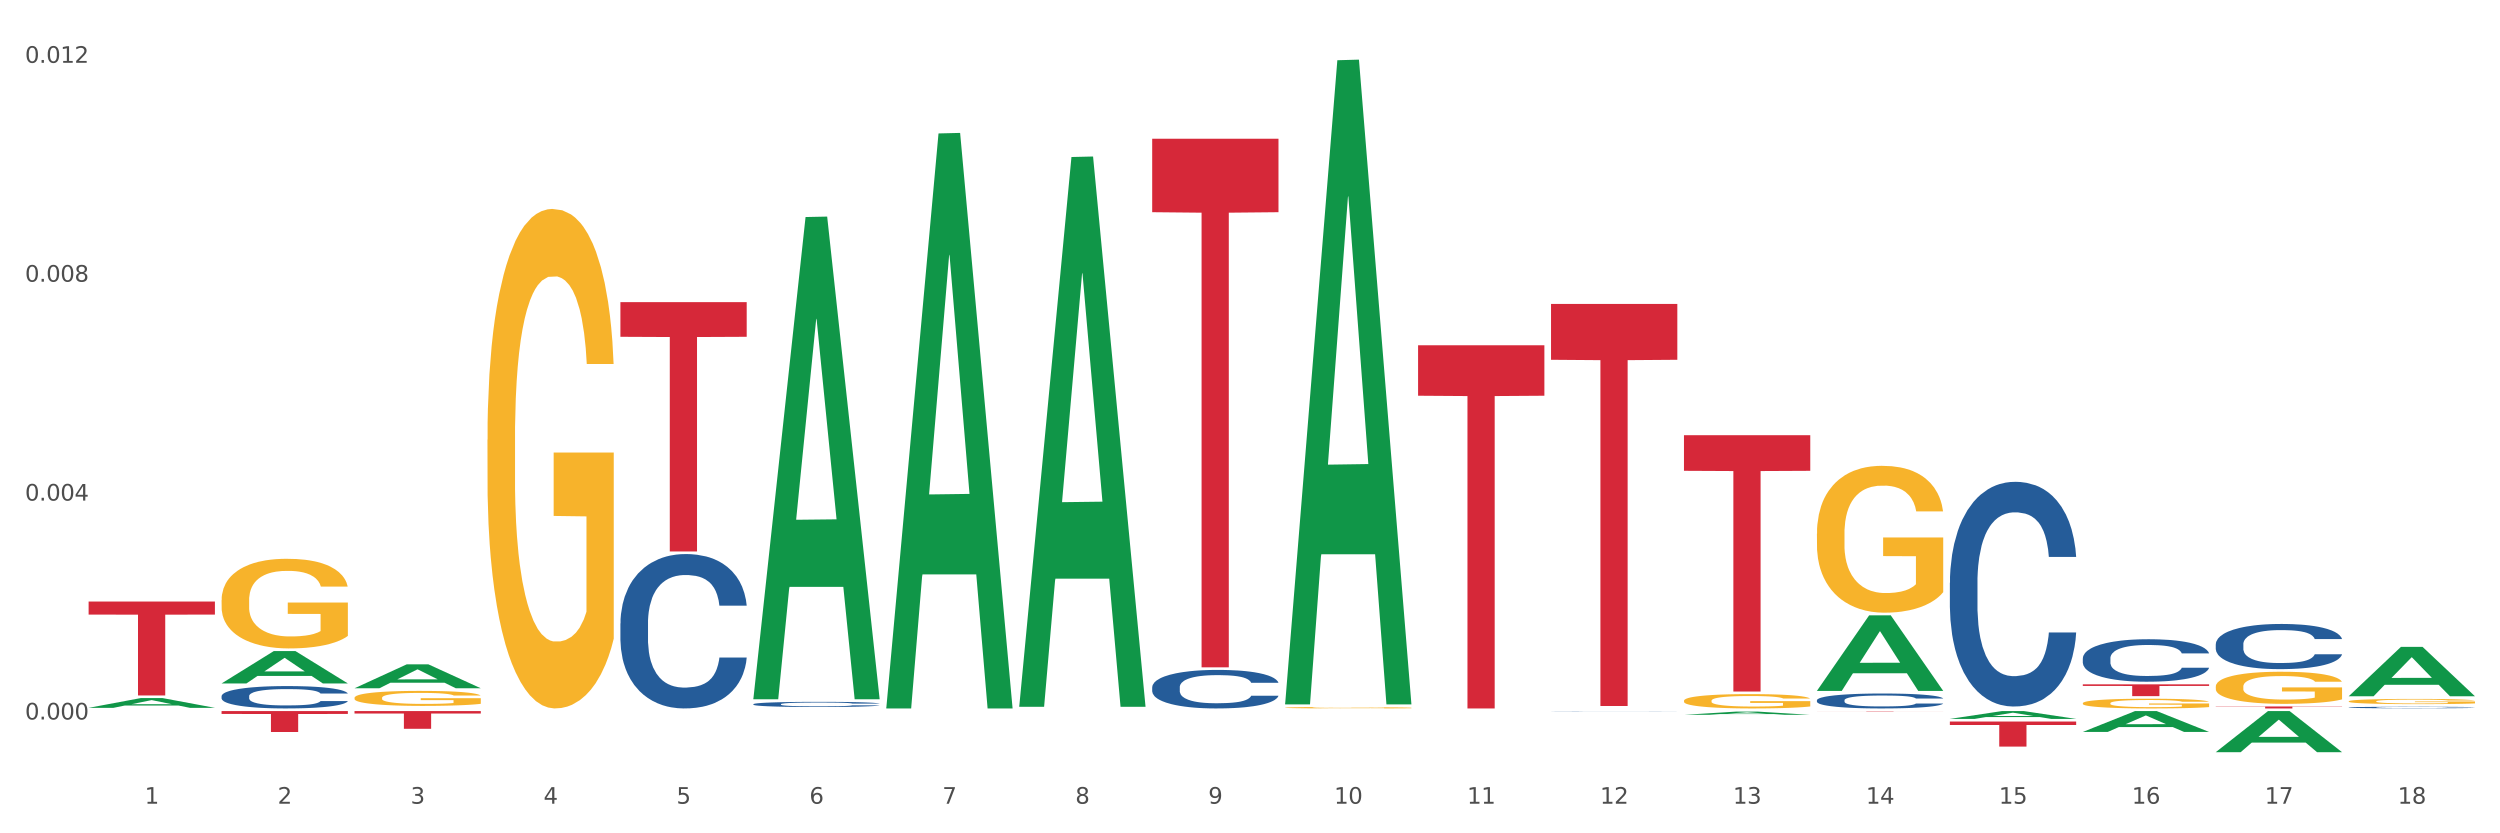<?xml version="1.0" encoding="utf-8" standalone="no"?>
<!DOCTYPE svg PUBLIC "-//W3C//DTD SVG 1.1//EN"
  "http://www.w3.org/Graphics/SVG/1.1/DTD/svg11.dtd">
<svg xmlns:xlink="http://www.w3.org/1999/xlink" width="1080pt" height="360pt" viewBox="0 0 1080 360" xmlns="http://www.w3.org/2000/svg" version="1.1">
 <rect x="0" y="0" width="1080" height="360" fill="#333333" stroke="none"/>
 <defs>
  <style type="text/css">*{stroke-linejoin: round; stroke-linecap: butt}</style>
 </defs>
 <g id="figure_1">
  <g id="patch_1">
   <path d="M 0 360 
L 1080 360 
L 1080 0 
L 0 0 
z
" style="fill: #ffffff; stroke: #ffffff; stroke-linejoin: miter"/>
  </g>
  <g id="axes_1">
   <g id="matplotlib.axis_1">
    <g id="xtick_1">
     <g id="text_1">
      <!-- 1 -->
      <g style="fill: #4d4d4d" transform="translate(62.51 347.204) scale(0.096 -0.096)">
       <defs>
        <path id="DejaVuSans-31" d="M 794 531 
L 1825 531 
L 1825 4091 
L 703 3866 
L 703 4441 
L 1819 4666 
L 2450 4666 
L 2450 531 
L 3481 531 
L 3481 0 
L 794 0 
L 794 531 
z
" transform="scale(0.016)"/>
       </defs>
       <use xlink:href="#DejaVuSans-31"/>
      </g>
     </g>
    </g>
    <g id="xtick_2">
     <g id="text_2">
      <!-- 2 -->
      <g style="fill: #4d4d4d" transform="translate(119.942 347.204) scale(0.096 -0.096)">
       <defs>
        <path id="DejaVuSans-32" d="M 1228 531 
L 3431 531 
L 3431 0 
L 469 0 
L 469 531 
Q 828 903 1448 1529 
Q 2069 2156 2228 2338 
Q 2531 2678 2651 2914 
Q 2772 3150 2772 3378 
Q 2772 3750 2511 3984 
Q 2250 4219 1831 4219 
Q 1534 4219 1204 4116 
Q 875 4013 500 3803 
L 500 4441 
Q 881 4594 1212 4672 
Q 1544 4750 1819 4750 
Q 2544 4750 2975 4387 
Q 3406 4025 3406 3419 
Q 3406 3131 3298 2873 
Q 3191 2616 2906 2266 
Q 2828 2175 2409 1742 
Q 1991 1309 1228 531 
z
" transform="scale(0.016)"/>
       </defs>
       <use xlink:href="#DejaVuSans-32"/>
      </g>
     </g>
    </g>
    <g id="xtick_3">
     <g id="text_3">
      <!-- 3 -->
      <g style="fill: #4d4d4d" transform="translate(177.375 347.204) scale(0.096 -0.096)">
       <defs>
        <path id="DejaVuSans-33" d="M 2597 2516 
Q 3050 2419 3304 2112 
Q 3559 1806 3559 1356 
Q 3559 666 3084 287 
Q 2609 -91 1734 -91 
Q 1441 -91 1130 -33 
Q 819 25 488 141 
L 488 750 
Q 750 597 1062 519 
Q 1375 441 1716 441 
Q 2309 441 2620 675 
Q 2931 909 2931 1356 
Q 2931 1769 2642 2001 
Q 2353 2234 1838 2234 
L 1294 2234 
L 1294 2753 
L 1863 2753 
Q 2328 2753 2575 2939 
Q 2822 3125 2822 3475 
Q 2822 3834 2567 4026 
Q 2313 4219 1838 4219 
Q 1578 4219 1281 4162 
Q 984 4106 628 3988 
L 628 4550 
Q 988 4650 1302 4700 
Q 1616 4750 1894 4750 
Q 2613 4750 3031 4423 
Q 3450 4097 3450 3541 
Q 3450 3153 3228 2886 
Q 3006 2619 2597 2516 
z
" transform="scale(0.016)"/>
       </defs>
       <use xlink:href="#DejaVuSans-33"/>
      </g>
     </g>
    </g>
    <g id="xtick_4">
     <g id="text_4">
      <!-- 4 -->
      <g style="fill: #4d4d4d" transform="translate(234.808 347.204) scale(0.096 -0.096)">
       <defs>
        <path id="DejaVuSans-34" d="M 2419 4116 
L 825 1625 
L 2419 1625 
L 2419 4116 
z
M 2253 4666 
L 3047 4666 
L 3047 1625 
L 3713 1625 
L 3713 1100 
L 3047 1100 
L 3047 0 
L 2419 0 
L 2419 1100 
L 313 1100 
L 313 1709 
L 2253 4666 
z
" transform="scale(0.016)"/>
       </defs>
       <use xlink:href="#DejaVuSans-34"/>
      </g>
     </g>
    </g>
    <g id="xtick_5">
     <g id="text_5">
      <!-- 5 -->
      <g style="fill: #4d4d4d" transform="translate(292.24 347.204) scale(0.096 -0.096)">
       <defs>
        <path id="DejaVuSans-35" d="M 691 4666 
L 3169 4666 
L 3169 4134 
L 1269 4134 
L 1269 2991 
Q 1406 3038 1543 3061 
Q 1681 3084 1819 3084 
Q 2600 3084 3056 2656 
Q 3513 2228 3513 1497 
Q 3513 744 3044 326 
Q 2575 -91 1722 -91 
Q 1428 -91 1123 -41 
Q 819 9 494 109 
L 494 744 
Q 775 591 1075 516 
Q 1375 441 1709 441 
Q 2250 441 2565 725 
Q 2881 1009 2881 1497 
Q 2881 1984 2565 2268 
Q 2250 2553 1709 2553 
Q 1456 2553 1204 2497 
Q 953 2441 691 2322 
L 691 4666 
z
" transform="scale(0.016)"/>
       </defs>
       <use xlink:href="#DejaVuSans-35"/>
      </g>
     </g>
    </g>
    <g id="xtick_6">
     <g id="text_6">
      <!-- 6 -->
      <g style="fill: #4d4d4d" transform="translate(349.673 347.204) scale(0.096 -0.096)">
       <defs>
        <path id="DejaVuSans-36" d="M 2113 2584 
Q 1688 2584 1439 2293 
Q 1191 2003 1191 1497 
Q 1191 994 1439 701 
Q 1688 409 2113 409 
Q 2538 409 2786 701 
Q 3034 994 3034 1497 
Q 3034 2003 2786 2293 
Q 2538 2584 2113 2584 
z
M 3366 4563 
L 3366 3988 
Q 3128 4100 2886 4159 
Q 2644 4219 2406 4219 
Q 1781 4219 1451 3797 
Q 1122 3375 1075 2522 
Q 1259 2794 1537 2939 
Q 1816 3084 2150 3084 
Q 2853 3084 3261 2657 
Q 3669 2231 3669 1497 
Q 3669 778 3244 343 
Q 2819 -91 2113 -91 
Q 1303 -91 875 529 
Q 447 1150 447 2328 
Q 447 3434 972 4092 
Q 1497 4750 2381 4750 
Q 2619 4750 2861 4703 
Q 3103 4656 3366 4563 
z
" transform="scale(0.016)"/>
       </defs>
       <use xlink:href="#DejaVuSans-36"/>
      </g>
     </g>
    </g>
    <g id="xtick_7">
     <g id="text_7">
      <!-- 7 -->
      <g style="fill: #4d4d4d" transform="translate(407.106 347.204) scale(0.096 -0.096)">
       <defs>
        <path id="DejaVuSans-37" d="M 525 4666 
L 3525 4666 
L 3525 4397 
L 1831 0 
L 1172 0 
L 2766 4134 
L 525 4134 
L 525 4666 
z
" transform="scale(0.016)"/>
       </defs>
       <use xlink:href="#DejaVuSans-37"/>
      </g>
     </g>
    </g>
    <g id="xtick_8">
     <g id="text_8">
      <!-- 8 -->
      <g style="fill: #4d4d4d" transform="translate(464.538 347.204) scale(0.096 -0.096)">
       <defs>
        <path id="DejaVuSans-38" d="M 2034 2216 
Q 1584 2216 1326 1975 
Q 1069 1734 1069 1313 
Q 1069 891 1326 650 
Q 1584 409 2034 409 
Q 2484 409 2743 651 
Q 3003 894 3003 1313 
Q 3003 1734 2745 1975 
Q 2488 2216 2034 2216 
z
M 1403 2484 
Q 997 2584 770 2862 
Q 544 3141 544 3541 
Q 544 4100 942 4425 
Q 1341 4750 2034 4750 
Q 2731 4750 3128 4425 
Q 3525 4100 3525 3541 
Q 3525 3141 3298 2862 
Q 3072 2584 2669 2484 
Q 3125 2378 3379 2068 
Q 3634 1759 3634 1313 
Q 3634 634 3220 271 
Q 2806 -91 2034 -91 
Q 1263 -91 848 271 
Q 434 634 434 1313 
Q 434 1759 690 2068 
Q 947 2378 1403 2484 
z
M 1172 3481 
Q 1172 3119 1398 2916 
Q 1625 2713 2034 2713 
Q 2441 2713 2670 2916 
Q 2900 3119 2900 3481 
Q 2900 3844 2670 4047 
Q 2441 4250 2034 4250 
Q 1625 4250 1398 4047 
Q 1172 3844 1172 3481 
z
" transform="scale(0.016)"/>
       </defs>
       <use xlink:href="#DejaVuSans-38"/>
      </g>
     </g>
    </g>
    <g id="xtick_9">
     <g id="text_9">
      <!-- 9 -->
      <g style="fill: #4d4d4d" transform="translate(521.971 347.204) scale(0.096 -0.096)">
       <defs>
        <path id="DejaVuSans-39" d="M 703 97 
L 703 672 
Q 941 559 1184 500 
Q 1428 441 1663 441 
Q 2288 441 2617 861 
Q 2947 1281 2994 2138 
Q 2813 1869 2534 1725 
Q 2256 1581 1919 1581 
Q 1219 1581 811 2004 
Q 403 2428 403 3163 
Q 403 3881 828 4315 
Q 1253 4750 1959 4750 
Q 2769 4750 3195 4129 
Q 3622 3509 3622 2328 
Q 3622 1225 3098 567 
Q 2575 -91 1691 -91 
Q 1453 -91 1209 -44 
Q 966 3 703 97 
z
M 1959 2075 
Q 2384 2075 2632 2365 
Q 2881 2656 2881 3163 
Q 2881 3666 2632 3958 
Q 2384 4250 1959 4250 
Q 1534 4250 1286 3958 
Q 1038 3666 1038 3163 
Q 1038 2656 1286 2365 
Q 1534 2075 1959 2075 
z
" transform="scale(0.016)"/>
       </defs>
       <use xlink:href="#DejaVuSans-39"/>
      </g>
     </g>
    </g>
    <g id="xtick_10">
     <g id="text_10">
      <!-- 10 -->
      <g style="fill: #4d4d4d" transform="translate(576.35 347.204) scale(0.096 -0.096)">
       <defs>
        <path id="DejaVuSans-30" d="M 2034 4250 
Q 1547 4250 1301 3770 
Q 1056 3291 1056 2328 
Q 1056 1369 1301 889 
Q 1547 409 2034 409 
Q 2525 409 2770 889 
Q 3016 1369 3016 2328 
Q 3016 3291 2770 3770 
Q 2525 4250 2034 4250 
z
M 2034 4750 
Q 2819 4750 3233 4129 
Q 3647 3509 3647 2328 
Q 3647 1150 3233 529 
Q 2819 -91 2034 -91 
Q 1250 -91 836 529 
Q 422 1150 422 2328 
Q 422 3509 836 4129 
Q 1250 4750 2034 4750 
z
" transform="scale(0.016)"/>
       </defs>
       <use xlink:href="#DejaVuSans-31"/>
       <use xlink:href="#DejaVuSans-30" transform="translate(63.623 0)"/>
      </g>
     </g>
    </g>
    <g id="xtick_11">
     <g id="text_11">
      <!-- 11 -->
      <g style="fill: #4d4d4d" transform="translate(633.783 347.204) scale(0.096 -0.096)">
       <use xlink:href="#DejaVuSans-31"/>
       <use xlink:href="#DejaVuSans-31" transform="translate(63.623 0)"/>
      </g>
     </g>
    </g>
    <g id="xtick_12">
     <g id="text_12">
      <!-- 12 -->
      <g style="fill: #4d4d4d" transform="translate(691.215 347.204) scale(0.096 -0.096)">
       <use xlink:href="#DejaVuSans-31"/>
       <use xlink:href="#DejaVuSans-32" transform="translate(63.623 0)"/>
      </g>
     </g>
    </g>
    <g id="xtick_13">
     <g id="text_13">
      <!-- 13 -->
      <g style="fill: #4d4d4d" transform="translate(748.648 347.204) scale(0.096 -0.096)">
       <use xlink:href="#DejaVuSans-31"/>
       <use xlink:href="#DejaVuSans-33" transform="translate(63.623 0)"/>
      </g>
     </g>
    </g>
    <g id="xtick_14">
     <g id="text_14">
      <!-- 14 -->
      <g style="fill: #4d4d4d" transform="translate(806.081 347.204) scale(0.096 -0.096)">
       <use xlink:href="#DejaVuSans-31"/>
       <use xlink:href="#DejaVuSans-34" transform="translate(63.623 0)"/>
      </g>
     </g>
    </g>
    <g id="xtick_15">
     <g id="text_15">
      <!-- 15 -->
      <g style="fill: #4d4d4d" transform="translate(863.513 347.204) scale(0.096 -0.096)">
       <use xlink:href="#DejaVuSans-31"/>
       <use xlink:href="#DejaVuSans-35" transform="translate(63.623 0)"/>
      </g>
     </g>
    </g>
    <g id="xtick_16">
     <g id="text_16">
      <!-- 16 -->
      <g style="fill: #4d4d4d" transform="translate(920.946 347.204) scale(0.096 -0.096)">
       <use xlink:href="#DejaVuSans-31"/>
       <use xlink:href="#DejaVuSans-36" transform="translate(63.623 0)"/>
      </g>
     </g>
    </g>
    <g id="xtick_17">
     <g id="text_17">
      <!-- 17 -->
      <g style="fill: #4d4d4d" transform="translate(978.379 347.204) scale(0.096 -0.096)">
       <use xlink:href="#DejaVuSans-31"/>
       <use xlink:href="#DejaVuSans-37" transform="translate(63.623 0)"/>
      </g>
     </g>
    </g>
    <g id="xtick_18">
     <g id="text_18">
      <!-- 18 -->
      <g style="fill: #4d4d4d" transform="translate(1035.811 347.204) scale(0.096 -0.096)">
       <use xlink:href="#DejaVuSans-31"/>
       <use xlink:href="#DejaVuSans-38" transform="translate(63.623 0)"/>
      </g>
     </g>
    </g>
    <g id="xtick_19"/>
    <g id="xtick_20"/>
    <g id="xtick_21"/>
    <g id="xtick_22"/>
    <g id="xtick_23"/>
    <g id="xtick_24"/>
    <g id="xtick_25"/>
    <g id="xtick_26"/>
    <g id="xtick_27"/>
    <g id="xtick_28"/>
    <g id="xtick_29"/>
    <g id="xtick_30"/>
    <g id="xtick_31"/>
    <g id="xtick_32"/>
    <g id="xtick_33"/>
    <g id="xtick_34"/>
    <g id="xtick_35"/>
   </g>
   <g id="matplotlib.axis_2">
    <g id="ytick_1">
     <g id="text_19">
      <!-- 0.000 -->
      <g style="fill: #4d4d4d" transform="translate(10.8 310.821) scale(0.096 -0.096)">
       <defs>
        <path id="DejaVuSans-2e" d="M 684 794 
L 1344 794 
L 1344 0 
L 684 0 
L 684 794 
z
" transform="scale(0.016)"/>
       </defs>
       <use xlink:href="#DejaVuSans-30"/>
       <use xlink:href="#DejaVuSans-2e" transform="translate(63.623 0)"/>
       <use xlink:href="#DejaVuSans-30" transform="translate(95.41 0)"/>
       <use xlink:href="#DejaVuSans-30" transform="translate(159.033 0)"/>
       <use xlink:href="#DejaVuSans-30" transform="translate(222.656 0)"/>
      </g>
     </g>
    </g>
    <g id="ytick_2">
     <g id="text_20">
      <!-- 0.004 -->
      <g style="fill: #4d4d4d" transform="translate(10.8 216.258) scale(0.096 -0.096)">
       <use xlink:href="#DejaVuSans-30"/>
       <use xlink:href="#DejaVuSans-2e" transform="translate(63.623 0)"/>
       <use xlink:href="#DejaVuSans-30" transform="translate(95.41 0)"/>
       <use xlink:href="#DejaVuSans-30" transform="translate(159.033 0)"/>
       <use xlink:href="#DejaVuSans-34" transform="translate(222.656 0)"/>
      </g>
     </g>
    </g>
    <g id="ytick_3">
     <g id="text_21">
      <!-- 0.008 -->
      <g style="fill: #4d4d4d" transform="translate(10.8 121.696) scale(0.096 -0.096)">
       <use xlink:href="#DejaVuSans-30"/>
       <use xlink:href="#DejaVuSans-2e" transform="translate(63.623 0)"/>
       <use xlink:href="#DejaVuSans-30" transform="translate(95.41 0)"/>
       <use xlink:href="#DejaVuSans-30" transform="translate(159.033 0)"/>
       <use xlink:href="#DejaVuSans-38" transform="translate(222.656 0)"/>
      </g>
     </g>
    </g>
    <g id="ytick_4">
     <g id="text_22">
      <!-- 0.012 -->
      <g style="fill: #4d4d4d" transform="translate(10.8 27.133) scale(0.096 -0.096)">
       <use xlink:href="#DejaVuSans-30"/>
       <use xlink:href="#DejaVuSans-2e" transform="translate(63.623 0)"/>
       <use xlink:href="#DejaVuSans-30" transform="translate(95.41 0)"/>
       <use xlink:href="#DejaVuSans-31" transform="translate(159.033 0)"/>
       <use xlink:href="#DejaVuSans-32" transform="translate(222.656 0)"/>
      </g>
     </g>
    </g>
    <g id="ytick_5"/>
    <g id="ytick_6"/>
    <g id="ytick_7"/>
   </g>
   <g id="PolyCollection_1">
    <path d="M 38.283 305.778 
L 38.339 305.774 
L 60.839 301.565 
L 70.176 301.561 
L 92.844 305.786 
L 82.044 305.786 
L 77.151 304.802 
L 53.92 304.802 
L 53.751 304.818 
L 49.026 305.786 
L 38.283 305.786 
L 38.283 305.778 
L 56.845 304.215 
L 74.226 304.211 
L 65.62 302.462 
L 65.507 302.454 
L 65.395 302.466 
L 56.789 304.211 
L 56.845 304.215 
L 38.283 305.778 
z
" clip-path="url(#p0ed9a3ece3)" style="fill: #109648"/>
    <path d="M 38.283 259.863 
L 92.844 259.863 
L 92.844 265.501 
L 71.382 265.539 
L 71.382 300.436 
L 59.616 300.436 
L 59.616 265.539 
L 38.283 265.501 
L 38.283 259.901 
L 38.283 259.863 
z
" clip-path="url(#p0ed9a3ece3)" style="fill: #d62839"/>
    <path d="M 153.148 301.462 
L 153.213 301.456 
L 153.213 301.243 
L 153.342 301.059 
L 153.986 300.615 
L 154.952 300.248 
L 155.661 300.052 
L 156.369 299.892 
L 157.207 299.732 
L 158.237 299.567 
L 160.105 299.324 
L 161.265 299.199 
L 162.682 299.069 
L 165.259 298.879 
L 167.127 298.773 
L 169.059 298.684 
L 172.216 298.577 
L 174.277 298.53 
L 176.467 298.494 
L 179.108 298.471 
L 181.105 298.465 
L 185.486 298.482 
L 189.222 298.536 
L 191.026 298.577 
L 193.345 298.648 
L 194.568 298.696 
L 196.565 298.79 
L 198.627 298.915 
L 200.044 299.022 
L 202.17 299.223 
L 203.78 299.424 
L 205.262 299.673 
L 206.035 299.845 
L 206.614 300.005 
L 207.13 300.189 
L 207.645 300.479 
L 196.05 300.479 
L 195.599 300.272 
L 194.891 300.076 
L 193.86 299.886 
L 192.958 299.768 
L 191.412 299.62 
L 189.995 299.525 
L 188.513 299.454 
L 186.71 299.395 
L 185.292 299.365 
L 183.295 299.341 
L 179.366 299.347 
L 176.725 299.395 
L 174.921 299.454 
L 173.762 299.507 
L 172.731 299.567 
L 171.572 299.649 
L 170.219 299.774 
L 169.253 299.886 
L 168.286 300.029 
L 167.513 300.171 
L 166.805 300.337 
L 166.225 300.514 
L 165.774 300.698 
L 165.388 300.923 
L 165.066 301.296 
L 165.066 302.108 
L 165.194 302.292 
L 165.516 302.535 
L 165.903 302.718 
L 166.547 302.937 
L 167.127 303.086 
L 168.222 303.299 
L 169.446 303.477 
L 170.412 303.589 
L 171.378 303.684 
L 173.053 303.814 
L 174.921 303.921 
L 176.532 303.986 
L 178.722 304.045 
L 180.203 304.069 
L 181.492 304.081 
L 184.648 304.081 
L 186.903 304.063 
L 189.415 304.022 
L 191.348 303.968 
L 192.958 303.903 
L 194.762 303.796 
L 195.921 303.696 
L 195.921 302.458 
L 181.749 302.452 
L 181.749 301.628 
L 207.709 301.628 
L 207.709 304.045 
L 206.614 304.17 
L 205.39 304.282 
L 204.102 304.383 
L 202.17 304.507 
L 199.851 304.626 
L 197.789 304.709 
L 195.599 304.78 
L 193.022 304.845 
L 189.673 304.904 
L 187.611 304.928 
L 185.035 304.946 
L 182.007 304.952 
L 179.366 304.94 
L 176.789 304.91 
L 174.084 304.857 
L 171.443 304.78 
L 169.446 304.703 
L 167.449 304.608 
L 165.323 304.484 
L 163.648 304.365 
L 162.36 304.259 
L 160.943 304.122 
L 159.397 303.945 
L 158.237 303.785 
L 157.207 303.619 
L 156.112 303.405 
L 155.339 303.222 
L 154.566 302.991 
L 154.115 302.819 
L 153.599 302.552 
L 153.213 302.179 
L 153.148 301.462 
z
" clip-path="url(#p0ed9a3ece3)" style="fill: #f7b32b"/>
    <path d="M 210.581 189.97 
L 210.646 189.773 
L 210.646 182.679 
L 210.774 176.569 
L 211.419 161.789 
L 212.385 149.57 
L 213.093 143.066 
L 213.802 137.745 
L 214.639 132.424 
L 215.67 126.906 
L 217.538 118.826 
L 218.698 114.688 
L 220.115 110.352 
L 222.691 104.046 
L 224.56 100.498 
L 226.492 97.542 
L 229.648 93.995 
L 231.71 92.418 
L 233.9 91.236 
L 236.541 90.447 
L 238.538 90.25 
L 242.918 90.841 
L 246.655 92.615 
L 248.458 93.995 
L 250.777 96.36 
L 252.001 97.936 
L 253.998 101.089 
L 256.059 105.228 
L 257.477 108.775 
L 259.602 115.476 
L 261.213 122.176 
L 262.694 130.454 
L 263.467 136.169 
L 264.047 141.49 
L 264.562 147.599 
L 265.078 157.256 
L 253.483 157.256 
L 253.032 150.358 
L 252.323 143.855 
L 251.293 137.548 
L 250.391 133.607 
L 248.845 128.68 
L 247.428 125.527 
L 245.946 123.162 
L 244.142 121.191 
L 242.725 120.206 
L 240.728 119.417 
L 236.799 119.614 
L 234.158 121.191 
L 232.354 123.162 
L 231.194 124.936 
L 230.164 126.906 
L 229.004 129.665 
L 227.652 133.804 
L 226.685 137.548 
L 225.719 142.278 
L 224.946 147.008 
L 224.237 152.526 
L 223.658 158.438 
L 223.207 164.548 
L 222.82 172.037 
L 222.498 184.452 
L 222.498 211.452 
L 222.627 217.561 
L 222.949 225.641 
L 223.336 231.751 
L 223.98 239.042 
L 224.56 243.969 
L 225.655 251.064 
L 226.879 256.976 
L 227.845 260.721 
L 228.811 263.874 
L 230.486 268.209 
L 232.354 271.757 
L 233.964 273.925 
L 236.155 275.895 
L 237.636 276.684 
L 238.925 277.078 
L 242.081 277.078 
L 244.336 276.487 
L 246.848 275.107 
L 248.78 273.333 
L 250.391 271.166 
L 252.194 267.618 
L 253.354 264.268 
L 253.354 223.079 
L 239.182 222.882 
L 239.182 195.489 
L 265.142 195.489 
L 265.142 275.895 
L 264.047 280.034 
L 262.823 283.778 
L 261.535 287.129 
L 259.602 291.267 
L 257.283 295.209 
L 255.222 297.968 
L 253.032 300.333 
L 250.455 302.501 
L 247.105 304.471 
L 245.044 305.26 
L 242.467 305.851 
L 239.44 306.048 
L 236.799 305.654 
L 234.222 304.668 
L 231.517 302.895 
L 228.875 300.333 
L 226.879 297.771 
L 224.882 294.618 
L 222.756 290.479 
L 221.081 286.538 
L 219.793 282.99 
L 218.376 278.457 
L 216.83 272.545 
L 215.67 267.224 
L 214.639 261.706 
L 213.544 254.611 
L 212.771 248.502 
L 211.998 240.816 
L 211.547 235.101 
L 211.032 226.232 
L 210.646 213.817 
L 210.581 189.97 
z
" clip-path="url(#p0ed9a3ece3)" style="fill: #f7b32b"/>
    <path d="M 727.475 302.717 
L 727.54 302.712 
L 727.54 302.508 
L 727.669 302.333 
L 728.313 301.909 
L 729.279 301.558 
L 729.988 301.371 
L 730.696 301.219 
L 731.534 301.066 
L 732.564 300.908 
L 734.432 300.676 
L 735.592 300.557 
L 737.009 300.433 
L 739.586 300.252 
L 741.454 300.15 
L 743.386 300.065 
L 746.543 299.963 
L 748.604 299.918 
L 750.794 299.884 
L 753.435 299.862 
L 755.432 299.856 
L 759.813 299.873 
L 763.549 299.924 
L 765.353 299.963 
L 767.672 300.031 
L 768.895 300.076 
L 770.892 300.167 
L 772.954 300.286 
L 774.371 300.387 
L 776.497 300.58 
L 778.107 300.772 
L 779.589 301.01 
L 780.362 301.174 
L 780.941 301.326 
L 781.457 301.502 
L 781.972 301.779 
L 770.377 301.779 
L 769.926 301.581 
L 769.218 301.394 
L 768.187 301.213 
L 767.285 301.1 
L 765.739 300.959 
L 764.322 300.868 
L 762.84 300.8 
L 761.037 300.744 
L 759.619 300.715 
L 757.623 300.693 
L 753.693 300.699 
L 751.052 300.744 
L 749.248 300.8 
L 748.089 300.851 
L 747.058 300.908 
L 745.899 300.987 
L 744.546 301.106 
L 743.58 301.213 
L 742.613 301.349 
L 741.84 301.485 
L 741.132 301.643 
L 740.552 301.813 
L 740.101 301.988 
L 739.715 302.203 
L 739.393 302.559 
L 739.393 303.334 
L 739.521 303.509 
L 739.843 303.741 
L 740.23 303.916 
L 740.874 304.125 
L 741.454 304.267 
L 742.549 304.47 
L 743.773 304.64 
L 744.739 304.747 
L 745.705 304.838 
L 747.38 304.962 
L 749.248 305.064 
L 750.859 305.126 
L 753.049 305.183 
L 754.53 305.205 
L 755.819 305.217 
L 758.975 305.217 
L 761.23 305.2 
L 763.742 305.16 
L 765.675 305.109 
L 767.285 305.047 
L 769.089 304.945 
L 770.248 304.849 
L 770.248 303.667 
L 756.077 303.662 
L 756.077 302.876 
L 782.036 302.876 
L 782.036 305.183 
L 780.941 305.302 
L 779.717 305.409 
L 778.429 305.505 
L 776.497 305.624 
L 774.178 305.737 
L 772.116 305.816 
L 769.926 305.884 
L 767.349 305.946 
L 764 306.003 
L 761.938 306.025 
L 759.362 306.042 
L 756.334 306.048 
L 753.693 306.037 
L 751.116 306.008 
L 748.411 305.958 
L 745.77 305.884 
L 743.773 305.811 
L 741.776 305.72 
L 739.65 305.601 
L 737.975 305.488 
L 736.687 305.386 
L 735.27 305.256 
L 733.724 305.087 
L 732.564 304.934 
L 731.534 304.776 
L 730.439 304.572 
L 729.666 304.397 
L 728.893 304.176 
L 728.442 304.012 
L 727.926 303.758 
L 727.54 303.402 
L 727.475 302.717 
z
" clip-path="url(#p0ed9a3ece3)" style="fill: #f7b32b"/>
    <path d="M 784.908 230.554 
L 784.973 230.497 
L 784.973 228.411 
L 785.101 226.614 
L 785.746 222.269 
L 786.712 218.676 
L 787.42 216.764 
L 788.129 215.2 
L 788.966 213.635 
L 789.997 212.013 
L 791.865 209.637 
L 793.025 208.42 
L 794.442 207.145 
L 797.018 205.291 
L 798.887 204.248 
L 800.819 203.379 
L 803.976 202.336 
L 806.037 201.873 
L 808.227 201.525 
L 810.868 201.293 
L 812.865 201.235 
L 817.245 201.409 
L 820.982 201.931 
L 822.785 202.336 
L 825.104 203.031 
L 826.328 203.495 
L 828.325 204.422 
L 830.386 205.639 
L 831.804 206.682 
L 833.929 208.652 
L 835.54 210.622 
L 837.021 213.056 
L 837.794 214.736 
L 838.374 216.3 
L 838.889 218.097 
L 839.405 220.936 
L 827.81 220.936 
L 827.359 218.908 
L 826.65 216.996 
L 825.62 215.142 
L 824.718 213.983 
L 823.172 212.534 
L 821.755 211.607 
L 820.273 210.912 
L 818.469 210.332 
L 817.052 210.043 
L 815.055 209.811 
L 811.126 209.869 
L 808.485 210.332 
L 806.681 210.912 
L 805.522 211.433 
L 804.491 212.013 
L 803.331 212.824 
L 801.979 214.041 
L 801.012 215.142 
L 800.046 216.532 
L 799.273 217.923 
L 798.564 219.545 
L 797.985 221.284 
L 797.534 223.08 
L 797.147 225.282 
L 796.825 228.932 
L 796.825 236.87 
L 796.954 238.667 
L 797.276 241.042 
L 797.663 242.838 
L 798.307 244.982 
L 798.887 246.431 
L 799.982 248.517 
L 801.206 250.255 
L 802.172 251.356 
L 803.138 252.283 
L 804.813 253.558 
L 806.681 254.601 
L 808.291 255.238 
L 810.482 255.818 
L 811.963 256.049 
L 813.252 256.165 
L 816.408 256.165 
L 818.663 255.992 
L 821.175 255.586 
L 823.107 255.064 
L 824.718 254.427 
L 826.521 253.384 
L 827.681 252.399 
L 827.681 240.289 
L 813.509 240.231 
L 813.509 232.177 
L 839.469 232.177 
L 839.469 255.818 
L 838.374 257.035 
L 837.15 258.135 
L 835.862 259.12 
L 833.929 260.337 
L 831.61 261.496 
L 829.549 262.307 
L 827.359 263.003 
L 824.782 263.64 
L 821.432 264.219 
L 819.371 264.451 
L 816.794 264.625 
L 813.767 264.683 
L 811.126 264.567 
L 808.549 264.277 
L 805.844 263.756 
L 803.203 263.003 
L 801.206 262.249 
L 799.209 261.322 
L 797.083 260.105 
L 795.408 258.947 
L 794.12 257.904 
L 792.703 256.571 
L 791.157 254.833 
L 789.997 253.268 
L 788.966 251.646 
L 787.871 249.56 
L 787.098 247.764 
L 786.325 245.504 
L 785.874 243.823 
L 785.359 241.216 
L 784.973 237.566 
L 784.908 230.554 
z
" clip-path="url(#p0ed9a3ece3)" style="fill: #f7b32b"/>
    <path d="M 899.774 303.787 
L 899.838 303.783 
L 899.838 303.644 
L 899.967 303.525 
L 900.611 303.238 
L 901.577 302.999 
L 902.286 302.873 
L 902.994 302.769 
L 903.832 302.665 
L 904.862 302.558 
L 906.731 302.4 
L 907.89 302.32 
L 909.307 302.235 
L 911.884 302.113 
L 913.752 302.043 
L 915.684 301.986 
L 918.841 301.917 
L 920.902 301.886 
L 923.092 301.863 
L 925.734 301.848 
L 927.73 301.844 
L 932.111 301.855 
L 935.847 301.89 
L 937.651 301.917 
L 939.97 301.963 
L 941.194 301.994 
L 943.19 302.055 
L 945.252 302.136 
L 946.669 302.205 
L 948.795 302.335 
L 950.405 302.466 
L 951.887 302.627 
L 952.66 302.738 
L 953.24 302.842 
L 953.755 302.961 
L 954.27 303.149 
L 942.675 303.149 
L 942.224 303.015 
L 941.516 302.888 
L 940.485 302.765 
L 939.583 302.688 
L 938.037 302.592 
L 936.62 302.531 
L 935.138 302.485 
L 933.335 302.447 
L 931.918 302.427 
L 929.921 302.412 
L 925.991 302.416 
L 923.35 302.447 
L 921.546 302.485 
L 920.387 302.52 
L 919.356 302.558 
L 918.197 302.612 
L 916.844 302.692 
L 915.878 302.765 
L 914.911 302.857 
L 914.138 302.95 
L 913.43 303.057 
L 912.85 303.172 
L 912.399 303.291 
L 912.013 303.437 
L 911.691 303.679 
L 911.691 304.205 
L 911.819 304.324 
L 912.142 304.482 
L 912.528 304.601 
L 913.172 304.743 
L 913.752 304.839 
L 914.847 304.977 
L 916.071 305.092 
L 917.037 305.165 
L 918.003 305.226 
L 919.678 305.311 
L 921.546 305.38 
L 923.157 305.422 
L 925.347 305.461 
L 926.829 305.476 
L 928.117 305.484 
L 931.273 305.484 
L 933.528 305.472 
L 936.04 305.445 
L 937.973 305.411 
L 939.583 305.368 
L 941.387 305.299 
L 942.546 305.234 
L 942.546 304.432 
L 928.375 304.428 
L 928.375 303.894 
L 954.335 303.894 
L 954.335 305.461 
L 953.24 305.541 
L 952.016 305.614 
L 950.727 305.679 
L 948.795 305.76 
L 946.476 305.837 
L 944.414 305.891 
L 942.224 305.937 
L 939.648 305.979 
L 936.298 306.017 
L 934.237 306.033 
L 931.66 306.044 
L 928.632 306.048 
L 925.991 306.04 
L 923.415 306.021 
L 920.709 305.987 
L 918.068 305.937 
L 916.071 305.887 
L 914.074 305.825 
L 911.948 305.745 
L 910.273 305.668 
L 908.985 305.599 
L 907.568 305.51 
L 906.022 305.395 
L 904.862 305.292 
L 903.832 305.184 
L 902.737 305.046 
L 901.964 304.927 
L 901.191 304.777 
L 900.74 304.666 
L 900.224 304.493 
L 899.838 304.251 
L 899.774 303.787 
z
" clip-path="url(#p0ed9a3ece3)" style="fill: #f7b32b"/>
    <path d="M 957.206 296.604 
L 957.271 296.591 
L 957.271 296.135 
L 957.399 295.742 
L 958.044 294.792 
L 959.01 294.006 
L 959.718 293.588 
L 960.427 293.246 
L 961.264 292.904 
L 962.295 292.549 
L 964.163 292.03 
L 965.323 291.764 
L 966.74 291.485 
L 969.317 291.08 
L 971.185 290.852 
L 973.117 290.662 
L 976.274 290.434 
L 978.335 290.332 
L 980.525 290.256 
L 983.166 290.206 
L 985.163 290.193 
L 989.543 290.231 
L 993.28 290.345 
L 995.083 290.434 
L 997.402 290.586 
L 998.626 290.687 
L 1000.623 290.89 
L 1002.685 291.156 
L 1004.102 291.384 
L 1006.227 291.815 
L 1007.838 292.245 
L 1009.319 292.778 
L 1010.092 293.145 
L 1010.672 293.487 
L 1011.188 293.88 
L 1011.703 294.501 
L 1000.108 294.501 
L 999.657 294.057 
L 998.948 293.639 
L 997.918 293.234 
L 997.016 292.98 
L 995.47 292.663 
L 994.053 292.461 
L 992.571 292.309 
L 990.767 292.182 
L 989.35 292.119 
L 987.353 292.068 
L 983.424 292.081 
L 980.783 292.182 
L 978.979 292.309 
L 977.82 292.423 
L 976.789 292.549 
L 975.629 292.727 
L 974.277 292.993 
L 973.31 293.234 
L 972.344 293.538 
L 971.571 293.842 
L 970.863 294.197 
L 970.283 294.577 
L 969.832 294.969 
L 969.445 295.451 
L 969.123 296.249 
L 969.123 297.985 
L 969.252 298.377 
L 969.574 298.897 
L 969.961 299.29 
L 970.605 299.758 
L 971.185 300.075 
L 972.28 300.531 
L 973.504 300.911 
L 974.47 301.152 
L 975.436 301.355 
L 977.111 301.634 
L 978.979 301.862 
L 980.59 302.001 
L 982.78 302.128 
L 984.261 302.178 
L 985.55 302.204 
L 988.706 302.204 
L 990.961 302.166 
L 993.473 302.077 
L 995.405 301.963 
L 997.016 301.824 
L 998.82 301.596 
L 999.979 301.38 
L 999.979 298.732 
L 985.807 298.72 
L 985.807 296.958 
L 1011.767 296.958 
L 1011.767 302.128 
L 1010.672 302.394 
L 1009.448 302.634 
L 1008.16 302.85 
L 1006.227 303.116 
L 1003.908 303.369 
L 1001.847 303.547 
L 999.657 303.699 
L 997.08 303.838 
L 993.731 303.965 
L 991.669 304.015 
L 989.093 304.053 
L 986.065 304.066 
L 983.424 304.041 
L 980.847 303.977 
L 978.142 303.863 
L 975.501 303.699 
L 973.504 303.534 
L 971.507 303.331 
L 969.381 303.065 
L 967.706 302.812 
L 966.418 302.584 
L 965.001 302.292 
L 963.455 301.912 
L 962.295 301.57 
L 961.264 301.215 
L 960.169 300.759 
L 959.396 300.367 
L 958.623 299.872 
L 958.172 299.505 
L 957.657 298.935 
L 957.271 298.137 
L 957.206 296.604 
z
" clip-path="url(#p0ed9a3ece3)" style="fill: #f7b32b"/>
    <path d="M 1014.639 302.973 
L 1014.703 302.971 
L 1014.703 302.897 
L 1014.832 302.833 
L 1015.476 302.678 
L 1016.443 302.549 
L 1017.151 302.481 
L 1017.86 302.425 
L 1018.697 302.37 
L 1019.728 302.312 
L 1021.596 302.227 
L 1022.755 302.183 
L 1024.173 302.138 
L 1026.749 302.072 
L 1028.617 302.035 
L 1030.55 302.004 
L 1033.706 301.966 
L 1035.768 301.95 
L 1037.958 301.937 
L 1040.599 301.929 
L 1042.596 301.927 
L 1046.976 301.933 
L 1050.712 301.952 
L 1052.516 301.966 
L 1054.835 301.991 
L 1056.059 302.008 
L 1058.056 302.041 
L 1060.117 302.084 
L 1061.534 302.121 
L 1063.66 302.192 
L 1065.271 302.262 
L 1066.752 302.349 
L 1067.525 302.409 
L 1068.105 302.465 
L 1068.62 302.529 
L 1069.136 302.63 
L 1057.541 302.63 
L 1057.09 302.558 
L 1056.381 302.489 
L 1055.35 302.423 
L 1054.449 302.382 
L 1052.903 302.33 
L 1051.485 302.297 
L 1050.004 302.272 
L 1048.2 302.252 
L 1046.783 302.241 
L 1044.786 302.233 
L 1040.857 302.235 
L 1038.215 302.252 
L 1036.412 302.272 
L 1035.252 302.291 
L 1034.222 302.312 
L 1033.062 302.341 
L 1031.709 302.384 
L 1030.743 302.423 
L 1029.777 302.473 
L 1029.004 302.523 
L 1028.295 302.58 
L 1027.716 302.642 
L 1027.265 302.707 
L 1026.878 302.785 
L 1026.556 302.915 
L 1026.556 303.199 
L 1026.685 303.263 
L 1027.007 303.347 
L 1027.393 303.412 
L 1028.038 303.488 
L 1028.617 303.54 
L 1029.712 303.614 
L 1030.936 303.676 
L 1031.903 303.715 
L 1032.869 303.749 
L 1034.544 303.794 
L 1036.412 303.831 
L 1038.022 303.854 
L 1040.212 303.875 
L 1041.694 303.883 
L 1042.982 303.887 
L 1046.139 303.887 
L 1048.393 303.881 
L 1050.906 303.866 
L 1052.838 303.848 
L 1054.449 303.825 
L 1056.252 303.788 
L 1057.412 303.753 
L 1057.412 303.321 
L 1043.24 303.318 
L 1043.24 303.031 
L 1069.2 303.031 
L 1069.2 303.875 
L 1068.105 303.918 
L 1066.881 303.957 
L 1065.593 303.992 
L 1063.66 304.036 
L 1061.341 304.077 
L 1059.28 304.106 
L 1057.09 304.131 
L 1054.513 304.154 
L 1051.163 304.174 
L 1049.102 304.183 
L 1046.525 304.189 
L 1043.498 304.191 
L 1040.857 304.187 
L 1038.28 304.176 
L 1035.574 304.158 
L 1032.933 304.131 
L 1030.936 304.104 
L 1028.939 304.071 
L 1026.814 304.028 
L 1025.139 303.986 
L 1023.851 303.949 
L 1022.433 303.902 
L 1020.887 303.839 
L 1019.728 303.784 
L 1018.697 303.726 
L 1017.602 303.651 
L 1016.829 303.587 
L 1016.056 303.507 
L 1015.605 303.447 
L 1015.09 303.354 
L 1014.703 303.223 
L 1014.639 302.973 
z
" clip-path="url(#p0ed9a3ece3)" style="fill: #f7b32b"/>
    <path d="M 95.716 300.724 
L 95.78 300.716 
L 95.78 300.468 
L 95.974 300.133 
L 96.683 299.515 
L 97.586 299.047 
L 99.134 298.5 
L 99.972 298.27 
L 101.069 298.014 
L 103.326 297.599 
L 105.906 297.246 
L 107.711 297.052 
L 109.066 296.928 
L 112.097 296.708 
L 113.838 296.61 
L 115.644 296.531 
L 117.192 296.478 
L 119.772 296.416 
L 121.835 296.39 
L 124.222 296.381 
L 126.221 296.39 
L 128.865 296.425 
L 132.735 296.531 
L 134.218 296.593 
L 136.217 296.699 
L 138.281 296.84 
L 139.958 296.981 
L 141.893 297.184 
L 143.892 297.449 
L 145.827 297.785 
L 147.181 298.094 
L 148.277 298.42 
L 149.245 298.818 
L 149.954 299.25 
L 150.277 299.612 
L 138.475 299.612 
L 138.152 299.285 
L 137.507 298.932 
L 136.862 298.694 
L 136.153 298.5 
L 135.056 298.279 
L 134.089 298.138 
L 132.477 297.97 
L 130.993 297.864 
L 129.768 297.802 
L 128.285 297.749 
L 125.125 297.696 
L 122.867 297.696 
L 121.448 297.714 
L 119.707 297.758 
L 118.224 297.82 
L 116.482 297.926 
L 115.128 298.041 
L 113.774 298.191 
L 113 298.297 
L 111.839 298.491 
L 111.065 298.65 
L 110.033 298.923 
L 109.453 299.118 
L 108.421 299.621 
L 107.969 299.992 
L 107.776 300.248 
L 107.647 300.53 
L 107.647 301.907 
L 108.034 302.525 
L 108.356 302.79 
L 108.872 303.091 
L 109.84 303.479 
L 111.259 303.859 
L 112.742 304.132 
L 113.967 304.3 
L 115.128 304.424 
L 116.289 304.521 
L 117.708 304.609 
L 118.869 304.662 
L 120.61 304.715 
L 122.674 304.741 
L 124.286 304.741 
L 127.575 304.697 
L 129.059 304.653 
L 130.477 304.591 
L 132.025 304.494 
L 133.251 304.388 
L 133.96 304.309 
L 135.121 304.141 
L 136.024 303.965 
L 136.798 303.761 
L 137.314 303.585 
L 137.894 303.32 
L 138.346 303.02 
L 138.475 302.861 
L 150.277 302.861 
L 150.019 303.179 
L 149.567 303.488 
L 148.664 303.903 
L 147.955 304.141 
L 146.859 304.432 
L 145.698 304.68 
L 144.085 304.953 
L 142.602 305.156 
L 141.054 305.333 
L 139.377 305.492 
L 136.346 305.713 
L 135.25 305.774 
L 132.928 305.88 
L 131.122 305.942 
L 128.478 306.004 
L 125.769 306.039 
L 122.932 306.048 
L 120.417 306.03 
L 117.643 305.977 
L 115.902 305.924 
L 113.967 305.845 
L 111.71 305.721 
L 109.582 305.571 
L 107.582 305.395 
L 105.712 305.192 
L 103.971 304.962 
L 101.714 304.582 
L 100.037 304.212 
L 98.811 303.867 
L 97.973 303.576 
L 97.135 303.205 
L 96.683 302.949 
L 95.974 302.331 
L 95.716 301.757 
L 95.716 300.724 
z
" clip-path="url(#p0ed9a3ece3)" style="fill: #255c99"/>
    <path d="M 268.014 269.317 
L 268.078 269.257 
L 268.078 267.551 
L 268.272 265.236 
L 268.981 260.972 
L 269.884 257.744 
L 271.432 253.967 
L 272.27 252.384 
L 273.367 250.617 
L 275.624 247.754 
L 278.204 245.318 
L 280.01 243.978 
L 281.364 243.125 
L 284.395 241.602 
L 286.136 240.932 
L 287.942 240.384 
L 289.49 240.018 
L 292.07 239.592 
L 294.133 239.409 
L 296.52 239.348 
L 298.519 239.409 
L 301.163 239.653 
L 305.033 240.384 
L 306.516 240.81 
L 308.515 241.541 
L 310.579 242.516 
L 312.256 243.49 
L 314.191 244.891 
L 316.19 246.719 
L 318.125 249.033 
L 319.479 251.165 
L 320.576 253.419 
L 321.543 256.16 
L 322.252 259.145 
L 322.575 261.642 
L 310.773 261.642 
L 310.45 259.389 
L 309.805 256.952 
L 309.16 255.307 
L 308.451 253.967 
L 307.355 252.445 
L 306.387 251.47 
L 304.775 250.313 
L 303.291 249.582 
L 302.066 249.155 
L 300.583 248.79 
L 297.423 248.424 
L 295.165 248.424 
L 293.747 248.546 
L 292.005 248.851 
L 290.522 249.277 
L 288.781 250.008 
L 287.426 250.8 
L 286.072 251.835 
L 285.298 252.566 
L 284.137 253.906 
L 283.363 255.003 
L 282.331 256.891 
L 281.751 258.231 
L 280.719 261.703 
L 280.267 264.262 
L 280.074 266.028 
L 279.945 267.977 
L 279.945 277.48 
L 280.332 281.744 
L 280.654 283.571 
L 281.17 285.642 
L 282.138 288.322 
L 283.557 290.942 
L 285.04 292.83 
L 286.265 293.987 
L 287.426 294.84 
L 288.587 295.51 
L 290.006 296.119 
L 291.167 296.485 
L 292.908 296.85 
L 294.972 297.033 
L 296.584 297.033 
L 299.873 296.728 
L 301.357 296.424 
L 302.776 295.997 
L 304.323 295.327 
L 305.549 294.596 
L 306.258 294.048 
L 307.419 292.891 
L 308.322 291.673 
L 309.096 290.272 
L 309.612 289.053 
L 310.192 287.226 
L 310.644 285.155 
L 310.773 284.058 
L 322.575 284.058 
L 322.317 286.251 
L 321.865 288.383 
L 320.963 291.246 
L 320.253 292.891 
L 319.157 294.901 
L 317.996 296.606 
L 316.384 298.495 
L 314.9 299.896 
L 313.352 301.114 
L 311.676 302.21 
L 308.644 303.733 
L 307.548 304.16 
L 305.226 304.891 
L 303.42 305.317 
L 300.776 305.743 
L 298.068 305.987 
L 295.23 306.048 
L 292.715 305.926 
L 289.941 305.561 
L 288.2 305.195 
L 286.265 304.647 
L 284.008 303.794 
L 281.88 302.759 
L 279.881 301.54 
L 278.01 300.139 
L 276.269 298.556 
L 274.012 295.936 
L 272.335 293.378 
L 271.109 291.003 
L 270.271 288.992 
L 269.433 286.434 
L 268.981 284.668 
L 268.272 280.404 
L 268.014 276.444 
L 268.014 269.317 
z
" clip-path="url(#p0ed9a3ece3)" style="fill: #255c99"/>
    <path d="M 325.447 304.202 
L 325.511 304.2 
L 325.511 304.143 
L 325.704 304.065 
L 326.414 303.922 
L 327.317 303.813 
L 328.865 303.686 
L 329.703 303.633 
L 330.799 303.573 
L 333.057 303.477 
L 335.636 303.395 
L 337.442 303.35 
L 338.797 303.322 
L 341.828 303.27 
L 343.569 303.248 
L 345.375 303.229 
L 346.923 303.217 
L 349.502 303.203 
L 351.566 303.197 
L 353.952 303.195 
L 355.952 303.197 
L 358.596 303.205 
L 362.465 303.229 
L 363.949 303.244 
L 365.948 303.268 
L 368.012 303.301 
L 369.689 303.334 
L 371.623 303.381 
L 373.623 303.442 
L 375.558 303.52 
L 376.912 303.592 
L 378.008 303.668 
L 378.976 303.76 
L 379.685 303.86 
L 380.008 303.944 
L 368.205 303.944 
L 367.883 303.868 
L 367.238 303.786 
L 366.593 303.731 
L 365.884 303.686 
L 364.787 303.635 
L 363.82 303.602 
L 362.208 303.563 
L 360.724 303.539 
L 359.499 303.524 
L 358.015 303.512 
L 354.855 303.5 
L 352.598 303.5 
L 351.179 303.504 
L 349.438 303.514 
L 347.955 303.528 
L 346.213 303.553 
L 344.859 303.58 
L 343.505 303.614 
L 342.731 303.639 
L 341.57 303.684 
L 340.796 303.721 
L 339.764 303.784 
L 339.184 303.83 
L 338.152 303.946 
L 337.7 304.032 
L 337.507 304.092 
L 337.378 304.157 
L 337.378 304.477 
L 337.765 304.62 
L 338.087 304.682 
L 338.603 304.751 
L 339.57 304.841 
L 340.989 304.929 
L 342.473 304.993 
L 343.698 305.032 
L 344.859 305.061 
L 346.02 305.083 
L 347.439 305.104 
L 348.599 305.116 
L 350.341 305.128 
L 352.405 305.134 
L 354.017 305.134 
L 357.306 305.124 
L 358.789 305.114 
L 360.208 305.099 
L 361.756 305.077 
L 362.981 305.052 
L 363.691 305.034 
L 364.852 304.995 
L 365.755 304.954 
L 366.529 304.907 
L 367.044 304.866 
L 367.625 304.804 
L 368.076 304.735 
L 368.205 304.698 
L 380.008 304.698 
L 379.75 304.772 
L 379.298 304.843 
L 378.395 304.94 
L 377.686 304.995 
L 376.589 305.063 
L 375.429 305.12 
L 373.816 305.183 
L 372.333 305.231 
L 370.785 305.272 
L 369.108 305.308 
L 366.077 305.36 
L 364.981 305.374 
L 362.659 305.398 
L 360.853 305.413 
L 358.209 305.427 
L 355.5 305.435 
L 352.663 305.437 
L 350.147 305.433 
L 347.374 305.421 
L 345.633 305.409 
L 343.698 305.39 
L 341.441 305.362 
L 339.313 305.327 
L 337.313 305.286 
L 335.443 305.239 
L 333.702 305.185 
L 331.444 305.097 
L 329.768 305.011 
L 328.542 304.931 
L 327.704 304.864 
L 326.865 304.778 
L 326.414 304.718 
L 325.704 304.575 
L 325.447 304.442 
L 325.447 304.202 
z
" clip-path="url(#p0ed9a3ece3)" style="fill: #255c99"/>
    <path d="M 497.745 296.88 
L 497.809 296.865 
L 497.809 296.439 
L 498.003 295.861 
L 498.712 294.797 
L 499.615 293.991 
L 501.163 293.048 
L 502.001 292.653 
L 503.098 292.212 
L 505.355 291.497 
L 507.935 290.889 
L 509.74 290.555 
L 511.095 290.342 
L 514.126 289.962 
L 515.867 289.794 
L 517.673 289.658 
L 519.221 289.566 
L 521.801 289.46 
L 523.864 289.414 
L 526.251 289.399 
L 528.25 289.414 
L 530.894 289.475 
L 534.764 289.658 
L 536.247 289.764 
L 538.246 289.947 
L 540.31 290.19 
L 541.987 290.433 
L 543.922 290.783 
L 545.921 291.239 
L 547.856 291.817 
L 549.21 292.349 
L 550.306 292.911 
L 551.274 293.596 
L 551.983 294.341 
L 552.306 294.964 
L 540.503 294.964 
L 540.181 294.401 
L 539.536 293.793 
L 538.891 293.383 
L 538.182 293.048 
L 537.085 292.668 
L 536.118 292.425 
L 534.506 292.136 
L 533.022 291.954 
L 531.797 291.847 
L 530.314 291.756 
L 527.153 291.665 
L 524.896 291.665 
L 523.477 291.695 
L 521.736 291.771 
L 520.253 291.877 
L 518.511 292.06 
L 517.157 292.258 
L 515.803 292.516 
L 515.029 292.699 
L 513.868 293.033 
L 513.094 293.307 
L 512.062 293.778 
L 511.482 294.113 
L 510.45 294.979 
L 509.998 295.618 
L 509.805 296.059 
L 509.676 296.545 
L 509.676 298.917 
L 510.063 299.981 
L 510.385 300.438 
L 510.901 300.955 
L 511.869 301.624 
L 513.287 302.277 
L 514.771 302.749 
L 515.996 303.038 
L 517.157 303.25 
L 518.318 303.418 
L 519.737 303.57 
L 520.898 303.661 
L 522.639 303.752 
L 524.703 303.798 
L 526.315 303.798 
L 529.604 303.722 
L 531.087 303.646 
L 532.506 303.539 
L 534.054 303.372 
L 535.28 303.19 
L 535.989 303.053 
L 537.15 302.764 
L 538.053 302.46 
L 538.827 302.11 
L 539.343 301.806 
L 539.923 301.35 
L 540.374 300.833 
L 540.503 300.559 
L 552.306 300.559 
L 552.048 301.107 
L 551.596 301.639 
L 550.693 302.353 
L 549.984 302.764 
L 548.888 303.266 
L 547.727 303.691 
L 546.114 304.163 
L 544.631 304.512 
L 543.083 304.816 
L 541.406 305.09 
L 538.375 305.47 
L 537.279 305.577 
L 534.957 305.759 
L 533.151 305.866 
L 530.507 305.972 
L 527.798 306.033 
L 524.961 306.048 
L 522.445 306.018 
L 519.672 305.926 
L 517.931 305.835 
L 515.996 305.698 
L 513.739 305.485 
L 511.611 305.227 
L 509.611 304.923 
L 507.741 304.573 
L 506 304.178 
L 503.742 303.524 
L 502.066 302.885 
L 500.84 302.293 
L 500.002 301.791 
L 499.163 301.152 
L 498.712 300.711 
L 498.003 299.647 
L 497.745 298.659 
L 497.745 296.88 
z
" clip-path="url(#p0ed9a3ece3)" style="fill: #255c99"/>
    <path d="M 670.043 307.498 
L 670.107 307.498 
L 670.107 307.495 
L 670.301 307.492 
L 671.01 307.486 
L 671.913 307.481 
L 673.461 307.476 
L 674.299 307.474 
L 675.396 307.471 
L 677.653 307.467 
L 680.233 307.463 
L 682.038 307.462 
L 683.393 307.46 
L 686.424 307.458 
L 688.165 307.457 
L 689.971 307.456 
L 691.519 307.456 
L 694.099 307.455 
L 696.162 307.455 
L 698.549 307.455 
L 700.548 307.455 
L 703.192 307.455 
L 707.062 307.456 
L 708.545 307.457 
L 710.544 307.458 
L 712.608 307.459 
L 714.285 307.461 
L 716.22 307.463 
L 718.219 307.465 
L 720.154 307.469 
L 721.508 307.472 
L 722.605 307.475 
L 723.572 307.479 
L 724.281 307.483 
L 724.604 307.487 
L 712.802 307.487 
L 712.479 307.484 
L 711.834 307.48 
L 711.189 307.478 
L 710.48 307.476 
L 709.383 307.474 
L 708.416 307.472 
L 706.804 307.471 
L 705.32 307.47 
L 704.095 307.469 
L 702.612 307.468 
L 699.452 307.468 
L 697.194 307.468 
L 695.775 307.468 
L 694.034 307.469 
L 692.551 307.469 
L 690.809 307.47 
L 689.455 307.471 
L 688.101 307.473 
L 687.327 307.474 
L 686.166 307.476 
L 685.392 307.477 
L 684.36 307.48 
L 683.78 307.482 
L 682.748 307.487 
L 682.296 307.491 
L 682.103 307.493 
L 681.974 307.496 
L 681.974 307.51 
L 682.361 307.516 
L 682.683 307.519 
L 683.199 307.522 
L 684.167 307.525 
L 685.586 307.529 
L 687.069 307.532 
L 688.294 307.534 
L 689.455 307.535 
L 690.616 307.536 
L 692.035 307.537 
L 693.196 307.537 
L 694.937 307.538 
L 697.001 307.538 
L 698.613 307.538 
L 701.902 307.538 
L 703.386 307.537 
L 704.804 307.536 
L 706.352 307.536 
L 707.578 307.534 
L 708.287 307.534 
L 709.448 307.532 
L 710.351 307.53 
L 711.125 307.528 
L 711.641 307.526 
L 712.221 307.524 
L 712.673 307.521 
L 712.802 307.519 
L 724.604 307.519 
L 724.346 307.522 
L 723.894 307.526 
L 722.991 307.53 
L 722.282 307.532 
L 721.186 307.535 
L 720.025 307.537 
L 718.412 307.54 
L 716.929 307.542 
L 715.381 307.544 
L 713.704 307.545 
L 710.673 307.548 
L 709.577 307.548 
L 707.255 307.549 
L 705.449 307.55 
L 702.805 307.551 
L 700.096 307.551 
L 697.259 307.551 
L 694.744 307.551 
L 691.97 307.55 
L 690.229 307.55 
L 688.294 307.549 
L 686.037 307.548 
L 683.909 307.546 
L 681.909 307.544 
L 680.039 307.542 
L 678.298 307.54 
L 676.041 307.536 
L 674.364 307.533 
L 673.138 307.529 
L 672.3 307.526 
L 671.462 307.523 
L 671.01 307.52 
L 670.301 307.514 
L 670.043 307.508 
L 670.043 307.498 
z
" clip-path="url(#p0ed9a3ece3)" style="fill: #255c99"/>
    <path d="M 784.908 302.495 
L 784.973 302.489 
L 784.973 302.324 
L 785.166 302.1 
L 785.876 301.687 
L 786.778 301.375 
L 788.326 301.01 
L 789.165 300.857 
L 790.261 300.686 
L 792.518 300.409 
L 795.098 300.173 
L 796.904 300.043 
L 798.258 299.961 
L 801.289 299.814 
L 803.031 299.749 
L 804.836 299.696 
L 806.384 299.66 
L 808.964 299.619 
L 811.028 299.602 
L 813.414 299.596 
L 815.413 299.602 
L 818.058 299.625 
L 821.927 299.696 
L 823.41 299.737 
L 825.41 299.808 
L 827.473 299.902 
L 829.15 299.996 
L 831.085 300.132 
L 833.084 300.309 
L 835.019 300.533 
L 836.374 300.739 
L 837.47 300.957 
L 838.437 301.222 
L 839.147 301.511 
L 839.469 301.752 
L 827.667 301.752 
L 827.345 301.534 
L 826.7 301.299 
L 826.055 301.139 
L 825.345 301.01 
L 824.249 300.863 
L 823.281 300.768 
L 821.669 300.656 
L 820.186 300.586 
L 818.96 300.544 
L 817.477 300.509 
L 814.317 300.474 
L 812.06 300.474 
L 810.641 300.485 
L 808.9 300.515 
L 807.416 300.556 
L 805.675 300.627 
L 804.321 300.703 
L 802.966 300.804 
L 802.192 300.874 
L 801.031 301.004 
L 800.257 301.11 
L 799.226 301.293 
L 798.645 301.422 
L 797.613 301.758 
L 797.162 302.006 
L 796.968 302.177 
L 796.839 302.365 
L 796.839 303.284 
L 797.226 303.697 
L 797.549 303.874 
L 798.065 304.074 
L 799.032 304.333 
L 800.451 304.587 
L 801.934 304.769 
L 803.16 304.881 
L 804.321 304.964 
L 805.481 305.029 
L 806.9 305.088 
L 808.061 305.123 
L 809.802 305.158 
L 811.866 305.176 
L 813.479 305.176 
L 816.768 305.146 
L 818.251 305.117 
L 819.67 305.076 
L 821.218 305.011 
L 822.443 304.94 
L 823.152 304.887 
L 824.313 304.775 
L 825.216 304.657 
L 825.99 304.522 
L 826.506 304.404 
L 827.087 304.227 
L 827.538 304.027 
L 827.667 303.921 
L 839.469 303.921 
L 839.211 304.133 
L 838.76 304.339 
L 837.857 304.616 
L 837.147 304.775 
L 836.051 304.97 
L 834.89 305.135 
L 833.278 305.317 
L 831.795 305.453 
L 830.247 305.571 
L 828.57 305.677 
L 825.539 305.824 
L 824.442 305.865 
L 822.121 305.936 
L 820.315 305.977 
L 817.671 306.019 
L 814.962 306.042 
L 812.124 306.048 
L 809.609 306.036 
L 806.836 306.001 
L 805.094 305.966 
L 803.16 305.912 
L 800.902 305.83 
L 798.774 305.73 
L 796.775 305.612 
L 794.905 305.476 
L 793.163 305.323 
L 790.906 305.07 
L 789.229 304.822 
L 788.004 304.593 
L 787.165 304.398 
L 786.327 304.151 
L 785.876 303.98 
L 785.166 303.567 
L 784.908 303.184 
L 784.908 302.495 
z
" clip-path="url(#p0ed9a3ece3)" style="fill: #255c99"/>
    <path d="M 842.341 251.76 
L 842.405 251.672 
L 842.405 249.19 
L 842.599 245.821 
L 843.308 239.615 
L 844.211 234.917 
L 845.759 229.421 
L 846.597 227.116 
L 847.694 224.545 
L 849.951 220.378 
L 852.531 216.832 
L 854.337 214.882 
L 855.691 213.641 
L 858.722 211.425 
L 860.463 210.45 
L 862.269 209.652 
L 863.817 209.12 
L 866.397 208.499 
L 868.46 208.233 
L 870.847 208.145 
L 872.846 208.233 
L 875.49 208.588 
L 879.36 209.652 
L 880.843 210.272 
L 882.842 211.336 
L 884.906 212.754 
L 886.583 214.173 
L 888.518 216.212 
L 890.517 218.871 
L 892.452 222.24 
L 893.806 225.343 
L 894.903 228.623 
L 895.87 232.612 
L 896.579 236.956 
L 896.902 240.591 
L 885.1 240.591 
L 884.777 237.311 
L 884.132 233.765 
L 883.487 231.371 
L 882.778 229.421 
L 881.682 227.204 
L 880.714 225.786 
L 879.102 224.102 
L 877.618 223.038 
L 876.393 222.417 
L 874.91 221.885 
L 871.75 221.354 
L 869.492 221.354 
L 868.074 221.531 
L 866.332 221.974 
L 864.849 222.595 
L 863.108 223.658 
L 861.753 224.811 
L 860.399 226.318 
L 859.625 227.382 
L 858.464 229.332 
L 857.69 230.928 
L 856.658 233.676 
L 856.078 235.626 
L 855.046 240.679 
L 854.594 244.403 
L 854.401 246.973 
L 854.272 249.81 
L 854.272 263.64 
L 854.659 269.845 
L 854.981 272.505 
L 855.497 275.519 
L 856.465 279.419 
L 857.884 283.231 
L 859.367 285.979 
L 860.592 287.664 
L 861.753 288.905 
L 862.914 289.88 
L 864.333 290.766 
L 865.494 291.298 
L 867.235 291.83 
L 869.299 292.096 
L 870.911 292.096 
L 874.2 291.653 
L 875.684 291.21 
L 877.103 290.589 
L 878.65 289.614 
L 879.876 288.55 
L 880.585 287.752 
L 881.746 286.068 
L 882.649 284.295 
L 883.423 282.256 
L 883.939 280.483 
L 884.519 277.824 
L 884.971 274.809 
L 885.1 273.214 
L 896.902 273.214 
L 896.644 276.405 
L 896.192 279.508 
L 895.29 283.674 
L 894.58 286.068 
L 893.484 288.993 
L 892.323 291.476 
L 890.711 294.224 
L 889.227 296.263 
L 887.679 298.036 
L 886.003 299.631 
L 882.971 301.848 
L 881.875 302.468 
L 879.553 303.532 
L 877.747 304.153 
L 875.103 304.773 
L 872.395 305.128 
L 869.557 305.216 
L 867.042 305.039 
L 864.268 304.507 
L 862.527 303.975 
L 860.592 303.177 
L 858.335 301.936 
L 856.207 300.429 
L 854.208 298.656 
L 852.337 296.617 
L 850.596 294.312 
L 848.339 290.501 
L 846.662 286.777 
L 845.436 283.32 
L 844.598 280.394 
L 843.76 276.671 
L 843.308 274.1 
L 842.599 267.895 
L 842.341 262.133 
L 842.341 251.76 
z
" clip-path="url(#p0ed9a3ece3)" style="fill: #255c99"/>
    <path d="M 899.774 284.392 
L 899.838 284.375 
L 899.838 283.906 
L 900.032 283.269 
L 900.741 282.095 
L 901.644 281.207 
L 903.192 280.167 
L 904.03 279.731 
L 905.126 279.245 
L 907.384 278.457 
L 909.963 277.787 
L 911.769 277.418 
L 913.124 277.183 
L 916.155 276.764 
L 917.896 276.58 
L 919.702 276.429 
L 921.25 276.328 
L 923.829 276.211 
L 925.893 276.161 
L 928.279 276.144 
L 930.279 276.161 
L 932.923 276.228 
L 936.793 276.429 
L 938.276 276.546 
L 940.275 276.747 
L 942.339 277.015 
L 944.016 277.284 
L 945.951 277.669 
L 947.95 278.172 
L 949.885 278.809 
L 951.239 279.396 
L 952.335 280.016 
L 953.303 280.771 
L 954.012 281.592 
L 954.335 282.279 
L 942.532 282.279 
L 942.21 281.659 
L 941.565 280.989 
L 940.92 280.536 
L 940.211 280.167 
L 939.114 279.748 
L 938.147 279.48 
L 936.535 279.161 
L 935.051 278.96 
L 933.826 278.843 
L 932.342 278.742 
L 929.182 278.642 
L 926.925 278.642 
L 925.506 278.675 
L 923.765 278.759 
L 922.282 278.876 
L 920.54 279.077 
L 919.186 279.295 
L 917.832 279.58 
L 917.058 279.782 
L 915.897 280.15 
L 915.123 280.452 
L 914.091 280.972 
L 913.511 281.341 
L 912.479 282.296 
L 912.027 283 
L 911.834 283.486 
L 911.705 284.023 
L 911.705 286.638 
L 912.092 287.812 
L 912.414 288.315 
L 912.93 288.885 
L 913.897 289.622 
L 915.316 290.343 
L 916.8 290.863 
L 918.025 291.181 
L 919.186 291.416 
L 920.347 291.6 
L 921.766 291.768 
L 922.927 291.869 
L 924.668 291.969 
L 926.732 292.019 
L 928.344 292.019 
L 931.633 291.936 
L 933.116 291.852 
L 934.535 291.734 
L 936.083 291.55 
L 937.308 291.349 
L 938.018 291.198 
L 939.179 290.879 
L 940.082 290.544 
L 940.856 290.159 
L 941.372 289.823 
L 941.952 289.32 
L 942.403 288.75 
L 942.532 288.449 
L 954.335 288.449 
L 954.077 289.052 
L 953.625 289.639 
L 952.722 290.427 
L 952.013 290.879 
L 950.916 291.433 
L 949.756 291.902 
L 948.143 292.422 
L 946.66 292.807 
L 945.112 293.143 
L 943.435 293.444 
L 940.404 293.863 
L 939.308 293.981 
L 936.986 294.182 
L 935.18 294.299 
L 932.536 294.417 
L 929.827 294.484 
L 926.99 294.5 
L 924.474 294.467 
L 921.701 294.366 
L 919.96 294.266 
L 918.025 294.115 
L 915.768 293.88 
L 913.64 293.595 
L 911.64 293.26 
L 909.77 292.874 
L 908.029 292.439 
L 905.771 291.718 
L 904.095 291.014 
L 902.869 290.36 
L 902.031 289.807 
L 901.192 289.102 
L 900.741 288.616 
L 900.032 287.443 
L 899.774 286.353 
L 899.774 284.392 
z
" clip-path="url(#p0ed9a3ece3)" style="fill: #255c99"/>
    <path d="M 957.206 278.319 
L 957.271 278.301 
L 957.271 277.802 
L 957.464 277.125 
L 958.174 275.877 
L 959.077 274.932 
L 960.624 273.827 
L 961.463 273.364 
L 962.559 272.847 
L 964.816 272.009 
L 967.396 271.296 
L 969.202 270.904 
L 970.556 270.654 
L 973.587 270.209 
L 975.329 270.013 
L 977.135 269.852 
L 978.682 269.745 
L 981.262 269.621 
L 983.326 269.567 
L 985.712 269.549 
L 987.711 269.567 
L 990.356 269.638 
L 994.225 269.852 
L 995.709 269.977 
L 997.708 270.191 
L 999.772 270.476 
L 1001.448 270.761 
L 1003.383 271.171 
L 1005.382 271.706 
L 1007.317 272.383 
L 1008.672 273.007 
L 1009.768 273.667 
L 1010.735 274.469 
L 1011.445 275.342 
L 1011.767 276.073 
L 999.965 276.073 
L 999.643 275.414 
L 998.998 274.701 
L 998.353 274.219 
L 997.643 273.827 
L 996.547 273.382 
L 995.58 273.096 
L 993.967 272.758 
L 992.484 272.544 
L 991.259 272.419 
L 989.775 272.312 
L 986.615 272.205 
L 984.358 272.205 
L 982.939 272.241 
L 981.198 272.33 
L 979.714 272.455 
L 977.973 272.669 
L 976.619 272.9 
L 975.264 273.203 
L 974.49 273.417 
L 973.329 273.809 
L 972.556 274.13 
L 971.524 274.683 
L 970.943 275.075 
L 969.911 276.091 
L 969.46 276.84 
L 969.266 277.357 
L 969.137 277.927 
L 969.137 280.708 
L 969.524 281.955 
L 969.847 282.49 
L 970.363 283.096 
L 971.33 283.88 
L 972.749 284.647 
L 974.232 285.199 
L 975.458 285.538 
L 976.619 285.788 
L 977.779 285.984 
L 979.198 286.162 
L 980.359 286.269 
L 982.101 286.376 
L 984.164 286.429 
L 985.777 286.429 
L 989.066 286.34 
L 990.549 286.251 
L 991.968 286.126 
L 993.516 285.93 
L 994.741 285.716 
L 995.451 285.556 
L 996.611 285.217 
L 997.514 284.861 
L 998.288 284.451 
L 998.804 284.094 
L 999.385 283.559 
L 999.836 282.953 
L 999.965 282.633 
L 1011.767 282.633 
L 1011.509 283.274 
L 1011.058 283.898 
L 1010.155 284.736 
L 1009.446 285.217 
L 1008.349 285.805 
L 1007.188 286.304 
L 1005.576 286.857 
L 1004.093 287.267 
L 1002.545 287.623 
L 1000.868 287.944 
L 997.837 288.39 
L 996.74 288.515 
L 994.419 288.729 
L 992.613 288.853 
L 989.969 288.978 
L 987.26 289.049 
L 984.422 289.067 
L 981.907 289.032 
L 979.134 288.925 
L 977.393 288.818 
L 975.458 288.657 
L 973.2 288.408 
L 971.072 288.105 
L 969.073 287.748 
L 967.203 287.338 
L 965.461 286.875 
L 963.204 286.108 
L 961.527 285.36 
L 960.302 284.665 
L 959.463 284.076 
L 958.625 283.328 
L 958.174 282.811 
L 957.464 281.563 
L 957.206 280.405 
L 957.206 278.319 
z
" clip-path="url(#p0ed9a3ece3)" style="fill: #255c99"/>
    <path d="M 1014.639 305.618 
L 1014.703 305.618 
L 1014.703 305.601 
L 1014.897 305.577 
L 1015.606 305.534 
L 1016.509 305.502 
L 1018.057 305.464 
L 1018.895 305.448 
L 1019.992 305.43 
L 1022.249 305.401 
L 1024.829 305.377 
L 1026.635 305.363 
L 1027.989 305.355 
L 1031.02 305.339 
L 1032.761 305.333 
L 1034.567 305.327 
L 1036.115 305.323 
L 1038.695 305.319 
L 1040.759 305.317 
L 1043.145 305.317 
L 1045.144 305.317 
L 1047.788 305.32 
L 1051.658 305.327 
L 1053.141 305.331 
L 1055.141 305.339 
L 1057.204 305.349 
L 1058.881 305.358 
L 1060.816 305.372 
L 1062.815 305.391 
L 1064.75 305.414 
L 1066.104 305.436 
L 1067.201 305.458 
L 1068.168 305.486 
L 1068.878 305.516 
L 1069.2 305.541 
L 1057.398 305.541 
L 1057.075 305.518 
L 1056.43 305.494 
L 1055.785 305.477 
L 1055.076 305.464 
L 1053.98 305.449 
L 1053.012 305.439 
L 1051.4 305.427 
L 1049.917 305.42 
L 1048.691 305.415 
L 1047.208 305.412 
L 1044.048 305.408 
L 1041.79 305.408 
L 1040.372 305.409 
L 1038.63 305.412 
L 1037.147 305.417 
L 1035.406 305.424 
L 1034.051 305.432 
L 1032.697 305.442 
L 1031.923 305.45 
L 1030.762 305.463 
L 1029.988 305.474 
L 1028.956 305.493 
L 1028.376 305.507 
L 1027.344 305.542 
L 1026.893 305.568 
L 1026.699 305.585 
L 1026.57 305.605 
L 1026.57 305.701 
L 1026.957 305.744 
L 1027.28 305.762 
L 1027.796 305.783 
L 1028.763 305.81 
L 1030.182 305.836 
L 1031.665 305.855 
L 1032.89 305.867 
L 1034.051 305.876 
L 1035.212 305.882 
L 1036.631 305.888 
L 1037.792 305.892 
L 1039.533 305.896 
L 1041.597 305.898 
L 1043.209 305.898 
L 1046.498 305.895 
L 1047.982 305.891 
L 1049.401 305.887 
L 1050.948 305.88 
L 1052.174 305.873 
L 1052.883 305.868 
L 1054.044 305.856 
L 1054.947 305.844 
L 1055.721 305.83 
L 1056.237 305.817 
L 1056.817 305.799 
L 1057.269 305.778 
L 1057.398 305.767 
L 1069.2 305.767 
L 1068.942 305.789 
L 1068.491 305.81 
L 1067.588 305.839 
L 1066.878 305.856 
L 1065.782 305.876 
L 1064.621 305.893 
L 1063.009 305.912 
L 1061.525 305.926 
L 1059.978 305.939 
L 1058.301 305.95 
L 1055.27 305.965 
L 1054.173 305.969 
L 1051.851 305.977 
L 1050.046 305.981 
L 1047.401 305.985 
L 1044.693 305.988 
L 1041.855 305.988 
L 1039.34 305.987 
L 1036.567 305.984 
L 1034.825 305.98 
L 1032.89 305.974 
L 1030.633 305.966 
L 1028.505 305.955 
L 1026.506 305.943 
L 1024.635 305.929 
L 1022.894 305.913 
L 1020.637 305.887 
L 1018.96 305.861 
L 1017.735 305.837 
L 1016.896 305.817 
L 1016.058 305.791 
L 1015.606 305.773 
L 1014.897 305.73 
L 1014.639 305.69 
L 1014.639 305.618 
z
" clip-path="url(#p0ed9a3ece3)" style="fill: #255c99"/>
    <path d="M 95.716 259.293 
L 95.78 259.258 
L 95.78 257.985 
L 95.909 256.888 
L 96.553 254.236 
L 97.519 252.043 
L 98.228 250.876 
L 98.937 249.921 
L 99.774 248.966 
L 100.805 247.975 
L 102.673 246.525 
L 103.832 245.782 
L 105.249 245.004 
L 107.826 243.872 
L 109.694 243.236 
L 111.627 242.705 
L 114.783 242.069 
L 116.844 241.786 
L 119.035 241.573 
L 121.676 241.432 
L 123.673 241.397 
L 128.053 241.503 
L 131.789 241.821 
L 133.593 242.069 
L 135.912 242.493 
L 137.136 242.776 
L 139.133 243.342 
L 141.194 244.085 
L 142.611 244.721 
L 144.737 245.924 
L 146.347 247.126 
L 147.829 248.612 
L 148.602 249.638 
L 149.182 250.593 
L 149.697 251.689 
L 150.212 253.422 
L 138.617 253.422 
L 138.166 252.184 
L 137.458 251.017 
L 136.427 249.885 
L 135.525 249.178 
L 133.979 248.294 
L 132.562 247.728 
L 131.081 247.303 
L 129.277 246.95 
L 127.86 246.773 
L 125.863 246.631 
L 121.933 246.667 
L 119.292 246.95 
L 117.489 247.303 
L 116.329 247.622 
L 115.298 247.975 
L 114.139 248.47 
L 112.786 249.213 
L 111.82 249.885 
L 110.854 250.734 
L 110.081 251.583 
L 109.372 252.573 
L 108.792 253.634 
L 108.341 254.731 
L 107.955 256.075 
L 107.633 258.303 
L 107.633 263.149 
L 107.762 264.245 
L 108.084 265.695 
L 108.47 266.792 
L 109.114 268.1 
L 109.694 268.985 
L 110.789 270.258 
L 112.013 271.319 
L 112.979 271.991 
L 113.946 272.557 
L 115.621 273.335 
L 117.489 273.972 
L 119.099 274.361 
L 121.289 274.714 
L 122.771 274.856 
L 124.059 274.927 
L 127.216 274.927 
L 129.47 274.82 
L 131.982 274.573 
L 133.915 274.255 
L 135.525 273.865 
L 137.329 273.229 
L 138.488 272.628 
L 138.488 265.235 
L 124.317 265.2 
L 124.317 260.284 
L 150.277 260.284 
L 150.277 274.714 
L 149.182 275.457 
L 147.958 276.129 
L 146.669 276.73 
L 144.737 277.473 
L 142.418 278.18 
L 140.357 278.676 
L 138.166 279.1 
L 135.59 279.489 
L 132.24 279.843 
L 130.179 279.984 
L 127.602 280.09 
L 124.574 280.126 
L 121.933 280.055 
L 119.357 279.878 
L 116.651 279.56 
L 114.01 279.1 
L 112.013 278.64 
L 110.016 278.074 
L 107.89 277.332 
L 106.216 276.624 
L 104.927 275.988 
L 103.51 275.174 
L 101.964 274.113 
L 100.805 273.158 
L 99.774 272.168 
L 98.679 270.894 
L 97.906 269.798 
L 97.133 268.419 
L 96.682 267.393 
L 96.167 265.801 
L 95.78 263.573 
L 95.716 259.293 
z
" clip-path="url(#p0ed9a3ece3)" style="fill: #f7b32b"/>
    <path d="M 95.716 307.174 
L 150.277 307.174 
L 150.277 308.43 
L 128.814 308.439 
L 128.814 316.217 
L 117.049 316.217 
L 117.049 308.439 
L 95.716 308.43 
L 95.716 307.182 
L 95.716 307.174 
z
" clip-path="url(#p0ed9a3ece3)" style="fill: #d62839"/>
    <path d="M 153.148 307.174 
L 207.709 307.174 
L 207.709 308.24 
L 186.247 308.247 
L 186.247 314.848 
L 174.482 314.848 
L 174.482 308.247 
L 153.148 308.24 
L 153.148 307.181 
L 153.148 307.174 
z
" clip-path="url(#p0ed9a3ece3)" style="fill: #d62839"/>
    <path d="M 555.177 305.713 
L 555.242 305.713 
L 555.242 305.692 
L 555.371 305.675 
L 556.015 305.632 
L 556.981 305.597 
L 557.69 305.578 
L 558.398 305.563 
L 559.236 305.548 
L 560.266 305.532 
L 562.134 305.508 
L 563.294 305.496 
L 564.711 305.484 
L 567.288 305.466 
L 569.156 305.455 
L 571.088 305.447 
L 574.245 305.437 
L 576.306 305.432 
L 578.496 305.429 
L 581.137 305.427 
L 583.134 305.426 
L 587.515 305.428 
L 591.251 305.433 
L 593.054 305.437 
L 595.373 305.444 
L 596.597 305.448 
L 598.594 305.457 
L 600.656 305.469 
L 602.073 305.479 
L 604.199 305.499 
L 605.809 305.518 
L 607.291 305.542 
L 608.064 305.558 
L 608.643 305.574 
L 609.159 305.591 
L 609.674 305.619 
L 598.079 305.619 
L 597.628 305.599 
L 596.919 305.58 
L 595.889 305.562 
L 594.987 305.551 
L 593.441 305.537 
L 592.024 305.528 
L 590.542 305.521 
L 588.738 305.515 
L 587.321 305.512 
L 585.324 305.51 
L 581.395 305.511 
L 578.754 305.515 
L 576.95 305.521 
L 575.791 305.526 
L 574.76 305.532 
L 573.601 305.54 
L 572.248 305.551 
L 571.282 305.562 
L 570.315 305.576 
L 569.542 305.59 
L 568.834 305.605 
L 568.254 305.623 
L 567.803 305.64 
L 567.417 305.662 
L 567.094 305.697 
L 567.094 305.775 
L 567.223 305.793 
L 567.545 305.816 
L 567.932 305.834 
L 568.576 305.855 
L 569.156 305.869 
L 570.251 305.89 
L 571.475 305.907 
L 572.441 305.917 
L 573.407 305.926 
L 575.082 305.939 
L 576.95 305.949 
L 578.561 305.955 
L 580.751 305.961 
L 582.232 305.963 
L 583.521 305.965 
L 586.677 305.965 
L 588.932 305.963 
L 591.444 305.959 
L 593.377 305.954 
L 594.987 305.947 
L 596.791 305.937 
L 597.95 305.928 
L 597.95 305.809 
L 583.778 305.808 
L 583.778 305.729 
L 609.738 305.729 
L 609.738 305.961 
L 608.643 305.973 
L 607.419 305.984 
L 606.131 305.993 
L 604.199 306.005 
L 601.88 306.017 
L 599.818 306.025 
L 597.628 306.032 
L 595.051 306.038 
L 591.702 306.043 
L 589.64 306.046 
L 587.064 306.047 
L 584.036 306.048 
L 581.395 306.047 
L 578.818 306.044 
L 576.113 306.039 
L 573.472 306.032 
L 571.475 306.024 
L 569.478 306.015 
L 567.352 306.003 
L 565.677 305.992 
L 564.389 305.982 
L 562.972 305.968 
L 561.426 305.951 
L 560.266 305.936 
L 559.236 305.92 
L 558.14 305.9 
L 557.367 305.882 
L 556.594 305.86 
L 556.144 305.844 
L 555.628 305.818 
L 555.242 305.782 
L 555.177 305.713 
z
" clip-path="url(#p0ed9a3ece3)" style="fill: #f7b32b"/>
    <path d="M 497.745 59.938 
L 552.306 59.938 
L 552.306 91.669 
L 530.843 91.883 
L 530.843 288.274 
L 519.078 288.274 
L 519.078 91.883 
L 497.745 91.669 
L 497.745 60.152 
L 497.745 59.938 
z
" clip-path="url(#p0ed9a3ece3)" style="fill: #d62839"/>
    <path d="M 95.716 295.229 
L 95.772 295.216 
L 118.271 281.265 
L 127.609 281.251 
L 150.277 295.255 
L 139.477 295.255 
L 134.583 291.994 
L 111.353 291.994 
L 111.184 292.047 
L 106.459 295.255 
L 95.716 295.255 
L 95.716 295.229 
L 114.278 290.048 
L 131.659 290.035 
L 123.052 284.236 
L 122.94 284.21 
L 122.827 284.249 
L 114.221 290.035 
L 114.278 290.048 
L 95.716 295.229 
z
" clip-path="url(#p0ed9a3ece3)" style="fill: #109648"/>
    <path d="M 153.148 297.32 
L 153.205 297.31 
L 175.704 286.994 
L 185.041 286.985 
L 207.709 297.339 
L 196.91 297.339 
L 192.016 294.928 
L 168.785 294.928 
L 168.617 294.967 
L 163.892 297.339 
L 153.148 297.339 
L 153.148 297.32 
L 171.71 293.489 
L 189.091 293.479 
L 180.485 289.192 
L 180.373 289.172 
L 180.26 289.201 
L 171.654 293.479 
L 171.71 293.489 
L 153.148 297.32 
z
" clip-path="url(#p0ed9a3ece3)" style="fill: #109648"/>
    <path d="M 325.447 301.677 
L 325.503 301.482 
L 348.002 93.759 
L 357.339 93.563 
L 380.008 302.069 
L 369.208 302.069 
L 364.314 253.515 
L 341.084 253.515 
L 340.915 254.298 
L 336.19 302.069 
L 325.447 302.069 
L 325.447 301.677 
L 344.009 224.54 
L 361.389 224.344 
L 352.783 138.005 
L 352.671 137.613 
L 352.558 138.201 
L 343.952 224.344 
L 344.009 224.54 
L 325.447 301.677 
z
" clip-path="url(#p0ed9a3ece3)" style="fill: #109648"/>
    <path d="M 382.879 305.581 
L 382.935 305.348 
L 405.435 57.647 
L 414.772 57.413 
L 437.44 306.048 
L 426.641 306.048 
L 421.747 248.15 
L 398.516 248.15 
L 398.348 249.084 
L 393.623 306.048 
L 382.879 306.048 
L 382.879 305.581 
L 401.441 213.598 
L 418.822 213.364 
L 410.216 110.408 
L 410.103 109.942 
L 409.991 110.642 
L 401.385 213.364 
L 401.441 213.598 
L 382.879 305.581 
z
" clip-path="url(#p0ed9a3ece3)" style="fill: #109648"/>
    <path d="M 268.014 130.53 
L 322.575 130.53 
L 322.575 145.496 
L 301.112 145.597 
L 301.112 238.223 
L 289.347 238.223 
L 289.347 145.597 
L 268.014 145.496 
L 268.014 130.631 
L 268.014 130.53 
z
" clip-path="url(#p0ed9a3ece3)" style="fill: #d62839"/>
    <path d="M 555.177 303.777 
L 555.234 303.516 
L 577.733 26.021 
L 587.07 25.759 
L 609.738 304.3 
L 598.939 304.3 
L 594.045 239.438 
L 570.814 239.438 
L 570.646 240.484 
L 565.921 304.3 
L 555.177 304.3 
L 555.177 303.777 
L 573.739 200.73 
L 591.12 200.469 
L 582.514 85.129 
L 582.402 84.606 
L 582.289 85.391 
L 573.683 200.469 
L 573.739 200.73 
L 555.177 303.777 
z
" clip-path="url(#p0ed9a3ece3)" style="fill: #109648"/>
    <path d="M 727.475 308.806 
L 727.532 308.804 
L 750.031 307.411 
L 759.368 307.409 
L 782.036 308.808 
L 771.237 308.808 
L 766.343 308.482 
L 743.113 308.482 
L 742.944 308.488 
L 738.219 308.808 
L 727.475 308.808 
L 727.475 308.806 
L 746.037 308.288 
L 763.418 308.287 
L 754.812 307.708 
L 754.7 307.705 
L 754.587 307.709 
L 745.981 308.287 
L 746.037 308.288 
L 727.475 308.806 
z
" clip-path="url(#p0ed9a3ece3)" style="fill: #109648"/>
    <path d="M 784.908 298.409 
L 784.964 298.378 
L 807.464 265.839 
L 816.801 265.809 
L 839.469 298.47 
L 828.669 298.47 
L 823.776 290.864 
L 800.545 290.864 
L 800.376 290.987 
L 795.652 298.47 
L 784.908 298.47 
L 784.908 298.409 
L 803.47 286.325 
L 820.851 286.295 
L 812.245 272.77 
L 812.132 272.709 
L 812.02 272.801 
L 803.414 286.295 
L 803.47 286.325 
L 784.908 298.409 
z
" clip-path="url(#p0ed9a3ece3)" style="fill: #109648"/>
    <path d="M 842.341 310.56 
L 842.397 310.557 
L 864.896 307.177 
L 874.234 307.174 
L 896.902 310.566 
L 886.102 310.566 
L 881.209 309.776 
L 857.978 309.776 
L 857.809 309.789 
L 853.084 310.566 
L 842.341 310.566 
L 842.341 310.56 
L 860.903 309.305 
L 878.284 309.302 
L 869.678 307.897 
L 869.565 307.89 
L 869.453 307.9 
L 860.847 309.302 
L 860.903 309.305 
L 842.341 310.56 
z
" clip-path="url(#p0ed9a3ece3)" style="fill: #109648"/>
    <path d="M 899.774 316.187 
L 899.83 316.179 
L 922.329 307.182 
L 931.666 307.174 
L 954.335 316.204 
L 943.535 316.204 
L 938.641 314.101 
L 915.411 314.101 
L 915.242 314.135 
L 910.517 316.204 
L 899.774 316.204 
L 899.774 316.187 
L 918.336 312.846 
L 935.716 312.838 
L 927.11 309.098 
L 926.998 309.082 
L 926.885 309.107 
L 918.279 312.838 
L 918.336 312.846 
L 899.774 316.187 
z
" clip-path="url(#p0ed9a3ece3)" style="fill: #109648"/>
    <path d="M 440.312 304.89 
L 440.368 304.667 
L 462.868 67.831 
L 472.205 67.608 
L 494.873 305.337 
L 484.073 305.337 
L 479.18 249.978 
L 455.949 249.978 
L 455.78 250.871 
L 451.055 305.337 
L 440.312 305.337 
L 440.312 304.89 
L 458.874 216.942 
L 476.255 216.719 
L 467.649 118.279 
L 467.536 117.832 
L 467.424 118.502 
L 458.818 216.719 
L 458.874 216.942 
L 440.312 304.89 
z
" clip-path="url(#p0ed9a3ece3)" style="fill: #109648"/>
    <path d="M 1014.639 300.761 
L 1014.695 300.741 
L 1037.195 279.459 
L 1046.532 279.439 
L 1069.2 300.801 
L 1058.4 300.801 
L 1053.507 295.827 
L 1030.276 295.827 
L 1030.107 295.907 
L 1025.382 300.801 
L 1014.639 300.801 
L 1014.639 300.761 
L 1033.201 292.858 
L 1050.582 292.838 
L 1041.976 283.993 
L 1041.863 283.952 
L 1041.751 284.013 
L 1033.145 292.838 
L 1033.201 292.858 
L 1014.639 300.761 
z
" clip-path="url(#p0ed9a3ece3)" style="fill: #109648"/>
    <path d="M 957.206 305.192 
L 1011.767 305.192 
L 1011.767 305.311 
L 990.305 305.312 
L 990.305 306.048 
L 978.539 306.048 
L 978.539 305.312 
L 957.206 305.311 
L 957.206 305.193 
L 957.206 305.192 
z
" clip-path="url(#p0ed9a3ece3)" style="fill: #d62839"/>
    <path d="M 899.774 295.626 
L 954.335 295.626 
L 954.335 296.334 
L 932.872 296.339 
L 932.872 300.718 
L 921.107 300.718 
L 921.107 296.339 
L 899.774 296.334 
L 899.774 295.631 
L 899.774 295.626 
z
" clip-path="url(#p0ed9a3ece3)" style="fill: #d62839"/>
    <path d="M 842.341 311.692 
L 896.902 311.692 
L 896.902 313.2 
L 875.439 313.21 
L 875.439 322.543 
L 863.674 322.543 
L 863.674 313.21 
L 842.341 313.2 
L 842.341 311.702 
L 842.341 311.692 
z
" clip-path="url(#p0ed9a3ece3)" style="fill: #d62839"/>
    <path d="M 784.908 307.174 
L 839.469 307.174 
L 839.469 307.193 
L 818.007 307.193 
L 818.007 307.311 
L 806.241 307.311 
L 806.241 307.193 
L 784.908 307.193 
L 784.908 307.174 
L 784.908 307.174 
z
" clip-path="url(#p0ed9a3ece3)" style="fill: #d62839"/>
    <path d="M 727.475 188.003 
L 782.036 188.003 
L 782.036 203.391 
L 760.574 203.495 
L 760.574 298.73 
L 748.809 298.73 
L 748.809 203.495 
L 727.475 203.391 
L 727.475 188.107 
L 727.475 188.003 
z
" clip-path="url(#p0ed9a3ece3)" style="fill: #d62839"/>
    <path d="M 670.043 131.287 
L 724.604 131.287 
L 724.604 155.424 
L 703.141 155.587 
L 703.141 304.978 
L 691.376 304.978 
L 691.376 155.587 
L 670.043 155.424 
L 670.043 131.45 
L 670.043 131.287 
z
" clip-path="url(#p0ed9a3ece3)" style="fill: #d62839"/>
    <path d="M 957.206 324.916 
L 957.262 324.899 
L 979.762 307.19 
L 989.099 307.174 
L 1011.767 324.95 
L 1000.968 324.95 
L 996.074 320.81 
L 972.843 320.81 
L 972.675 320.877 
L 967.95 324.95 
L 957.206 324.95 
L 957.206 324.916 
L 975.768 318.34 
L 993.149 318.323 
L 984.543 310.963 
L 984.431 310.929 
L 984.318 310.979 
L 975.712 318.323 
L 975.768 318.34 
L 957.206 324.916 
z
" clip-path="url(#p0ed9a3ece3)" style="fill: #109648"/>
    <path d="M 612.61 149.15 
L 667.171 149.15 
L 667.171 170.954 
L 645.709 171.101 
L 645.709 306.048 
L 633.943 306.048 
L 633.943 171.101 
L 612.61 170.954 
L 612.61 149.297 
L 612.61 149.15 
z
" clip-path="url(#p0ed9a3ece3)" style="fill: #d62839"/>
   </g>
  </g>
 </g>
 <defs>
  <clipPath id="p0ed9a3ece3">
   <rect x="38.283" y="10.8" width="1030.917" height="329.109"/>
  </clipPath>
 </defs>
</svg>
